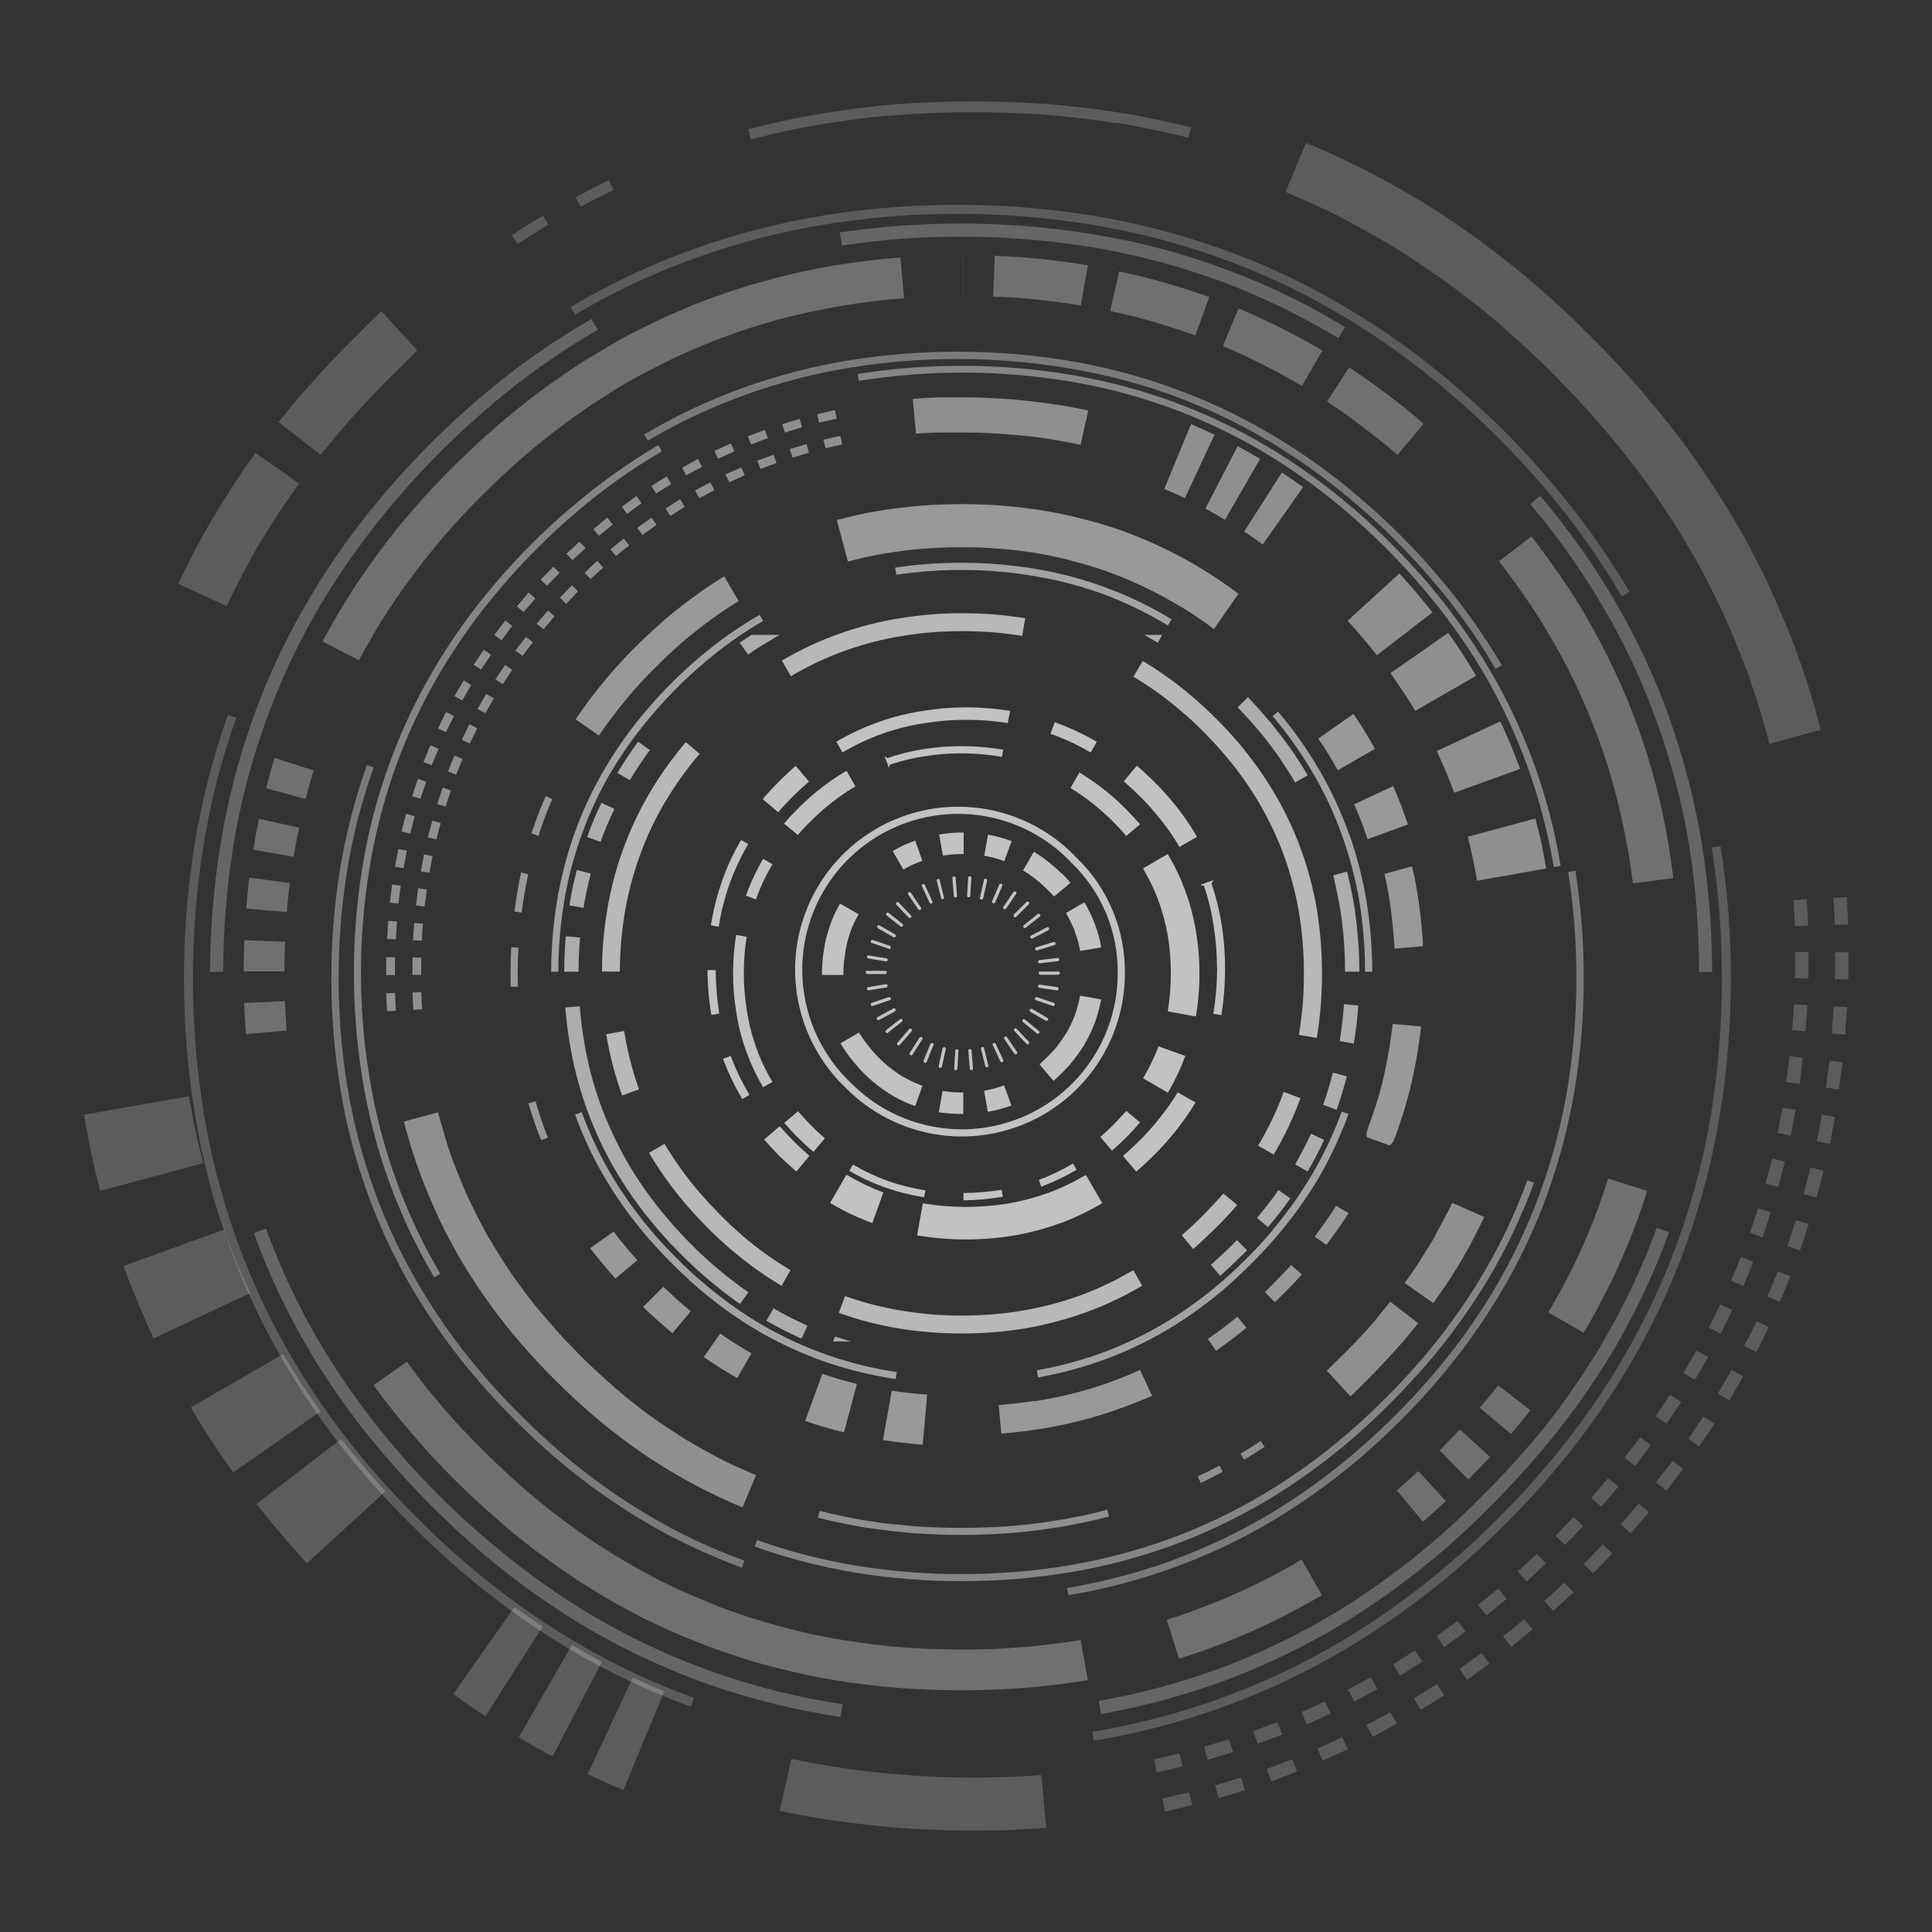 <?xml version="1.0" encoding="UTF-8"?>
<svg xmlns="http://www.w3.org/2000/svg" xmlns:xlink="http://www.w3.org/1999/xlink" id="etaw4min1wu1" viewBox="0 0 540 540" shape-rendering="geometricPrecision" text-rendering="geometricPrecision">
  <rect x="0" y="0" width="540" height="540" fill="#333333" stroke="none"/>
  <style>#etaw4min1wu3_tr {animation: etaw4min1wu3_tr__tr 200000ms linear infinite normal forwards}@keyframes etaw4min1wu3_tr__tr { 0% {transform: translate(269.119px,272.35px) rotate(0deg)} 60% {transform: translate(269.119px,272.35px) rotate(5760deg)} 100% {transform: translate(269.119px,272.35px) rotate(5760deg)} }#etaw4min1wu4_tr {animation: etaw4min1wu4_tr__tr 200000ms linear infinite normal forwards}@keyframes etaw4min1wu4_tr__tr { 0% {transform: translate(270.225px,271.2px) rotate(0deg)} 100% {transform: translate(270.225px,271.2px) rotate(5400deg)} }#etaw4min1wu6_tr {animation: etaw4min1wu6_tr__tr 200000ms linear infinite normal forwards}@keyframes etaw4min1wu6_tr__tr { 0% {transform: translate(270.225px,272.35px) rotate(0deg)} 100% {transform: translate(270.225px,272.35px) rotate(5040deg)} }#etaw4min1wu7_tr {animation: etaw4min1wu7_tr__tr 200000ms linear infinite normal forwards}@keyframes etaw4min1wu7_tr__tr { 0% {transform: translate(267.565px,271.2px) rotate(0deg)} 100% {transform: translate(267.565px,271.2px) rotate(4680deg)} }#etaw4min1wu8_tr {animation: etaw4min1wu8_tr__tr 200000ms linear infinite normal forwards}@keyframes etaw4min1wu8_tr__tr { 0% {transform: translate(267.565px,271.2px) rotate(0deg)} 100% {transform: translate(267.565px,271.2px) rotate(4320deg)} }#etaw4min1wu9_tr {animation: etaw4min1wu9_tr__tr 200000ms linear infinite normal forwards}@keyframes etaw4min1wu9_tr__tr { 0% {transform: translate(270.225px,271.2px) rotate(0deg)} 100% {transform: translate(270.225px,271.2px) rotate(3960deg)} }#etaw4min1wu10_tr {animation: etaw4min1wu10_tr__tr 200000ms linear infinite normal forwards}@keyframes etaw4min1wu10_tr__tr { 0% {transform: translate(267.565px,271.2px) rotate(0deg)} 100% {transform: translate(267.565px,271.2px) rotate(-3600deg)} }#etaw4min1wu11_tr {animation: etaw4min1wu11_tr__tr 200000ms linear infinite normal forwards}@keyframes etaw4min1wu11_tr__tr { 0% {transform: translate(270.225px,271.2px) rotate(0deg)} 100% {transform: translate(270.225px,271.2px) rotate(3240deg)} }#etaw4min1wu12_tr {animation: etaw4min1wu12_tr__tr 200000ms linear infinite normal forwards}@keyframes etaw4min1wu12_tr__tr { 0% {transform: translate(267.565px,269.995px) rotate(0deg)} 100% {transform: translate(267.565px,269.995px) rotate(2880deg)} }#etaw4min1wu13_tr {animation: etaw4min1wu13_tr__tr 200000ms linear infinite normal forwards}@keyframes etaw4min1wu13_tr__tr { 0% {transform: translate(267.565px,271.2px) rotate(0deg)} 100% {transform: translate(267.565px,271.2px) rotate(-2520deg)} }#etaw4min1wu14_tr {animation: etaw4min1wu14_tr__tr 200000ms linear infinite normal forwards}@keyframes etaw4min1wu14_tr__tr { 0% {transform: translate(267.565px,272.095px) rotate(0deg)} 100% {transform: translate(267.565px,272.095px) rotate(2160deg)} }#etaw4min1wu15_tr {animation: etaw4min1wu15_tr__tr 200000ms linear infinite normal forwards}@keyframes etaw4min1wu15_tr__tr { 0% {transform: translate(267.565px,269.995px) rotate(0deg)} 100% {transform: translate(267.565px,269.995px) rotate(1800deg)} }#etaw4min1wu16_tr {animation: etaw4min1wu16_tr__tr 200000ms linear infinite normal forwards}@keyframes etaw4min1wu16_tr__tr { 0% {transform: translate(267.565px,269.995px) rotate(0deg)} 100% {transform: translate(267.565px,269.995px) rotate(-1440deg)} }#etaw4min1wu17_tr {animation: etaw4min1wu17_tr__tr 200000ms linear infinite normal forwards}@keyframes etaw4min1wu17_tr__tr { 0% {transform: translate(267.565px,269.995px) rotate(0deg)} 100% {transform: translate(267.565px,269.995px) rotate(1080deg)} }#etaw4min1wu18_tr {animation: etaw4min1wu18_tr__tr 200000ms linear infinite normal forwards}@keyframes etaw4min1wu18_tr__tr { 0% {transform: translate(267.565px,269.995px) rotate(0deg)} 100% {transform: translate(267.565px,269.995px) rotate(720deg)} }</style>
  <path id="etaw4min1wu2" display="none" d="M540.1,269.85Q540.1,158,461,78.92Q381.9,-0.16,270.1,-0.15Q158.25,-0.15,79.17,78.92Q0.09,157.99,0.1,269.85Q0.1,381.71,79.17,460.78Q158.24,539.85,270.1,539.85Q382,539.85,461,460.78Q540,381.71,540.1,269.85Z" transform="matrix(1 0 0 1 -0.1 0.15)" fill="rgb(204,204,204)" fill-opacity="0.1" stroke="none" stroke-width="1"></path>
  <g id="etaw4min1wu3_tr" transform="translate(269.119,272.35) rotate(0)">
    <path id="etaw4min1wu3" d="M277.6,292L279.7,296.5C279.745,296.604,279.839,296.679,279.95,296.7C280.059,296.761,280.191,296.761,280.3,296.7C280.407,296.658,280.483,296.563,280.5,296.45C280.561,296.341,280.561,296.209,280.5,296.1L278.4,291.6C278.346,291.491,278.259,291.404,278.15,291.35C278.031,291.326,277.908,291.344,277.8,291.4C277.69,291.451,277.601,291.54,277.55,291.65C277.526,291.769,277.544,291.892,277.6,292M281.55,289.75C281.486,289.641,281.376,289.567,281.25,289.55C281.147,289.528,281.04,289.545,280.95,289.6C280.853,289.676,280.782,289.781,280.75,289.9C280.73,290.019,280.747,290.141,280.8,290.25L283.6,294.35C283.676,294.447,283.781,294.518,283.9,294.55C284.156,294.567,284.388,294.399,284.45,294.15C284.468,294.04,284.431,293.927,284.35,293.85L281.55,289.75M275.15,292.85C275.135,292.724,275.061,292.613,274.95,292.55C274.858,292.503,274.753,292.485,274.65,292.5C274.536,292.543,274.433,292.611,274.35,292.7C274.305,292.811,274.288,292.931,274.3,293.05L275.5,297.85C275.535,297.954,275.606,298.043,275.7,298.1C275.799,298.179,275.933,298.198,276.05,298.15C276.166,298.14,276.264,298.061,276.3,297.95C276.38,297.871,276.4,297.75,276.35,297.65L275.15,292.85M271.65,293.45C271.638,293.335,271.584,293.229,271.5,293.15C271.402,293.07,271.275,293.034,271.15,293.05C271.035,293.062,270.929,293.116,270.85,293.2C270.775,293.281,270.738,293.39,270.75,293.5L271.15,298.5C271.153,298.632,271.207,298.757,271.3,298.85C271.381,298.925,271.49,298.962,271.6,298.95C271.732,298.947,271.857,298.893,271.95,298.8C272.03,298.702,272.066,298.575,272.05,298.45L271.65,293.45M267.25,293.2C267.169,293.281,267.116,293.386,267.1,293.5L266.8,298.5C266.793,298.625,266.829,298.748,266.9,298.85C266.981,298.931,267.086,298.984,267.2,299C267.333,299.004,267.461,298.949,267.55,298.85C267.645,298.78,267.701,298.668,267.7,298.55L268,293.55C267.996,293.433,267.942,293.323,267.85,293.25C267.78,293.155,267.668,293.099,267.55,293.1C267.441,293.098,267.335,293.133,267.25,293.2M263.75,292.6C263.648,292.672,263.577,292.779,263.55,292.9L262.45,297.8C262.426,297.919,262.444,298.042,262.5,298.15C262.572,298.252,262.679,298.323,262.8,298.35C262.926,298.37,263.054,298.334,263.15,298.25C263.254,298.205,263.329,298.111,263.35,298L264.45,293.1C264.47,292.974,264.434,292.846,264.35,292.75C264.305,292.646,264.211,292.571,264.1,292.55C263.981,292.526,263.858,292.544,263.75,292.6M258.5,296.9C258.609,296.961,258.741,296.961,258.85,296.9C258.976,296.874,259.074,296.776,259.1,296.65L261,292C261.061,291.891,261.061,291.759,261,291.65C260.952,291.537,260.863,291.448,260.75,291.4C260.635,291.37,260.515,291.37,260.4,291.4C260.302,291.468,260.218,291.552,260.15,291.65L258.25,296.25C258.22,296.365,258.22,296.485,258.25,296.6C258.298,296.713,258.387,296.802,258.5,296.85M254.35,294.1C254.31,294.213,254.31,294.337,254.35,294.45C254.371,294.561,254.446,294.655,254.55,294.7C254.646,294.784,254.774,294.82,254.9,294.8C255.011,294.779,255.105,294.704,255.15,294.6L257.85,290.4C257.934,290.304,257.97,290.176,257.95,290.05C257.923,289.929,257.852,289.822,257.75,289.75C257.642,289.694,257.519,289.676,257.4,289.7C257.279,289.727,257.172,289.798,257.1,289.9L254.4,294.1M254.9,288.1C254.98,288.002,255.016,287.875,255,287.75C254.988,287.635,254.934,287.529,254.85,287.45C254.752,287.37,254.625,287.334,254.5,287.35C254.385,287.362,254.279,287.416,254.2,287.5L250.9,291.3C250.825,291.381,250.788,291.49,250.8,291.6C250.803,291.732,250.857,291.857,250.95,291.95C251.031,292.025,251.14,292.062,251.25,292.05C251.382,292.047,251.507,291.993,251.6,291.9L254.9,288.1M252,284.6C251.875,284.589,251.75,284.625,251.65,284.7L247.75,287.8C247.669,287.882,247.617,287.987,247.6,288.1C247.585,288.21,247.622,288.321,247.7,288.4C247.766,288.507,247.876,288.581,248,288.6C248.11,288.615,248.221,288.578,248.3,288.5L252.2,285.4C252.307,285.334,252.381,285.224,252.4,285.1C252.411,284.975,252.375,284.85,252.3,284.75C252.218,284.669,252.113,284.617,252,284.6M249.75,281.75L245.35,284.15C245.263,284.214,245.194,284.301,245.15,284.4C245.124,284.519,245.142,284.643,245.2,284.75C245.243,284.855,245.338,284.931,245.45,284.95C245.559,285.011,245.691,285.011,245.8,284.95L250.2,282.55C250.319,282.496,250.396,282.38,250.4,282.25C250.461,282.141,250.461,282.009,250.4,281.9C250.253,281.692,249.973,281.627,249.75,281.75M248,275C247.892,274.947,247.769,274.929,247.65,274.95L242.75,275.75C242.631,275.782,242.526,275.853,242.45,275.95C242.4,276.041,242.382,276.147,242.4,276.25C242.417,276.376,242.491,276.486,242.6,276.55C242.677,276.631,242.79,276.668,242.9,276.65L247.8,275.85C247.926,275.833,248.036,275.759,248.1,275.65C248.188,275.556,248.225,275.426,248.2,275.3C248.168,275.181,248.097,275.076,248,275M248.8,278.6C248.692,278.544,248.569,278.526,248.45,278.55L243.75,280.15C243.641,280.204,243.554,280.291,243.5,280.4C243.46,280.513,243.46,280.637,243.5,280.75C243.554,280.859,243.641,280.946,243.75,281C243.859,281.061,243.991,281.061,244.1,281L248.8,279.4C248.911,279.379,249.005,279.304,249.05,279.2C249.111,279.091,249.111,278.959,249.05,278.85C249.029,278.739,248.954,278.645,248.85,278.6M248.15,267.9C248.086,267.791,247.976,267.717,247.85,267.7L242.95,266.9C242.853,266.866,242.747,266.866,242.65,266.9C242.484,266.997,242.395,267.188,242.429,267.377C242.462,267.567,242.61,267.716,242.8,267.75L247.7,268.55C247.826,268.575,247.956,268.538,248.05,268.45C248.159,268.386,248.233,268.276,248.25,268.15C248.268,268.04,248.231,267.927,248.15,267.85M247.85,271.3C247.768,271.227,247.659,271.191,247.55,271.2L242.55,271.2C242.423,271.168,242.289,271.205,242.197,271.297C242.105,271.389,242.068,271.523,242.1,271.65C242.091,271.759,242.127,271.868,242.2,271.95C242.292,272.044,242.418,272.098,242.55,272.1L247.55,272.1C247.783,272.067,247.967,271.883,248,271.65C247.998,271.518,247.944,271.392,247.85,271.3M248.5,265.05C248.609,265.111,248.741,265.111,248.85,265.05C248.954,265.005,249.029,264.911,249.05,264.8C249.111,264.691,249.111,264.559,249.05,264.45C248.996,264.341,248.909,264.254,248.8,264.2L244.1,262.6C243.987,262.56,243.863,262.56,243.75,262.6C243.641,262.654,243.554,262.741,243.5,262.85C243.46,262.963,243.46,263.087,243.5,263.2C243.545,263.304,243.639,263.379,243.75,263.4L248.45,265M245.95,258.5C245.843,258.441,245.719,258.423,245.6,258.45C245.501,258.494,245.414,258.563,245.35,258.65C245.296,258.758,245.278,258.881,245.3,259C245.332,259.119,245.403,259.224,245.5,259.3L249.8,261.8C249.909,261.861,250.041,261.861,250.15,261.8C250.28,261.796,250.396,261.719,250.45,261.6C250.511,261.491,250.511,261.359,250.45,261.25C250.431,261.138,250.355,261.043,250.25,261L245.95,258.5M247.85,255.05C247.775,255.15,247.739,255.275,247.75,255.4C247.767,255.513,247.819,255.618,247.9,255.7L251.8,258.8C251.9,258.875,252.025,258.911,252.15,258.9C252.274,258.881,252.384,258.807,252.45,258.7C252.528,258.621,252.565,258.51,252.55,258.4C252.531,258.276,252.457,258.166,252.35,258.1L248.45,255C248.371,254.922,248.26,254.885,248.15,254.9C248.037,254.917,247.932,254.969,247.85,255.05M250.7,252.05C250.619,252.131,250.566,252.236,250.55,252.35C250.543,252.475,250.579,252.598,250.65,252.7L254.05,256.3C254.131,256.381,254.236,256.434,254.35,256.45C254.483,256.454,254.611,256.399,254.7,256.3C254.795,256.23,254.851,256.118,254.85,256C254.846,255.883,254.792,255.773,254.7,255.7L251.3,252.1C251.23,252.005,251.118,251.949,251,251.95C250.891,251.948,250.785,251.983,250.7,252.05M257.6,253.8C257.618,253.69,257.581,253.577,257.5,253.5L254.7,249.4C254.636,249.291,254.526,249.217,254.4,249.2C254.297,249.178,254.19,249.195,254.1,249.25C254.003,249.326,253.932,249.431,253.9,249.55C253.88,249.669,253.897,249.791,253.95,249.9L256.75,254C256.826,254.097,256.931,254.168,257.05,254.2C257.306,254.217,257.538,254.049,257.6,253.8M284,249.05C283.893,248.992,283.769,248.974,283.65,249C283.531,249.032,283.426,249.103,283.35,249.2L280.55,253.3C280.5,253.391,280.482,253.497,280.5,253.6C280.517,253.726,280.591,253.836,280.7,253.9C280.777,253.981,280.89,254.018,281,254C281.126,253.983,281.236,253.909,281.3,253.8L284.1,249.7C284.186,249.605,284.223,249.476,284.2,249.35C284.168,249.231,284.097,249.126,284,249.05M287.8,291.3C287.796,291.183,287.742,291.073,287.65,291L284.25,287.4C284.18,287.305,284.068,287.249,283.95,287.25C283.841,287.248,283.735,287.283,283.65,287.35C283.569,287.431,283.516,287.536,283.5,287.65C283.493,287.775,283.529,287.898,283.6,288L287,291.6C287.081,291.681,287.186,291.734,287.3,291.75C287.433,291.754,287.561,291.699,287.65,291.6C287.745,291.53,287.801,291.418,287.8,291.3M290.55,288.6C290.628,288.521,290.665,288.41,290.65,288.3C290.631,288.176,290.557,288.066,290.45,288L286.55,284.8C286.471,284.722,286.36,284.685,286.25,284.7C286.137,284.717,286.032,284.769,285.95,284.85C285.875,284.95,285.839,285.075,285.85,285.2C285.867,285.313,285.919,285.418,286,285.5L289.9,288.7C290,288.775,290.125,288.811,290.25,288.8C290.374,288.781,290.484,288.707,290.55,288.6M287.9,282C287.863,282.114,287.863,282.236,287.9,282.35C287.932,282.469,288.003,282.574,288.1,282.65L292.4,285.15C292.509,285.211,292.641,285.211,292.75,285.15C292.88,285.146,292.996,285.069,293.05,284.95C293.111,284.841,293.111,284.709,293.05,284.6C293.031,284.488,292.955,284.393,292.85,284.35L288.55,281.85C288.443,281.791,288.319,281.773,288.2,281.8C288.101,281.844,288.014,281.913,287.95,282M289.4,279.2C289.445,279.304,289.539,279.379,289.65,279.4L294.35,281C294.459,281.061,294.591,281.061,294.7,281C294.804,280.955,294.879,280.861,294.9,280.75C294.961,280.641,294.961,280.509,294.9,280.4C294.846,280.291,294.759,280.204,294.65,280.15L289.95,278.55C289.831,278.526,289.708,278.544,289.6,278.6C289.491,278.654,289.404,278.741,289.35,278.85C289.326,278.969,289.344,279.092,289.4,279.2M295.9,275.9C295.821,275.816,295.715,275.762,295.6,275.75L290.7,275.05C290.575,275.042,290.452,275.077,290.35,275.15C290.273,275.214,290.22,275.302,290.2,275.4C290.184,275.525,290.22,275.652,290.3,275.75C290.349,275.851,290.441,275.925,290.55,275.95L295.45,276.65C295.575,276.666,295.702,276.63,295.8,276.55C295.912,276.489,295.986,276.377,296,276.25C296.008,276.125,295.973,276.002,295.9,275.9M290.9,271.4C290.773,271.368,290.639,271.405,290.547,271.497C290.455,271.589,290.418,271.723,290.45,271.85C290.441,271.959,290.477,272.068,290.55,272.15C290.642,272.244,290.768,272.298,290.9,272.3L295.9,272.3C296.133,272.267,296.317,272.083,296.35,271.85C296.348,271.718,296.294,271.592,296.2,271.5C296.118,271.427,296.009,271.391,295.9,271.4L290.9,271.4M290.25,268.7C290.267,268.813,290.319,268.918,290.4,269C290.5,269.075,290.625,269.111,290.75,269.1L295.75,268.5C295.874,268.481,295.984,268.407,296.05,268.3C296.128,268.221,296.165,268.11,296.15,268C296.131,267.876,296.057,267.766,295.95,267.7C295.871,267.622,295.76,267.585,295.65,267.6L290.65,268.2C290.537,268.217,290.432,268.269,290.35,268.35C290.275,268.45,290.239,268.575,290.25,268.7M295.05,263.4C295.026,263.29,294.952,263.197,294.85,263.15C294.737,263.109,294.613,263.109,294.5,263.15L289.7,264.65C289.593,264.706,289.506,264.793,289.45,264.9C289.412,264.996,289.412,265.104,289.45,265.2C289.496,265.326,289.584,265.432,289.7,265.5C289.791,265.561,289.909,265.561,290,265.5L294.8,264C294.927,263.986,295.039,263.912,295.1,263.8C295.161,263.691,295.161,263.559,295.1,263.45M293,259C292.897,258.978,292.79,258.995,292.7,259.05L288.3,261.35C288.193,261.406,288.106,261.493,288.05,261.6C288.024,261.719,288.042,261.843,288.1,261.95C288.147,262.052,288.24,262.126,288.35,262.15C288.459,262.211,288.591,262.211,288.7,262.15L293.1,259.85C293.212,259.789,293.286,259.677,293.3,259.55C293.361,259.459,293.361,259.341,293.3,259.25C293.232,259.134,293.126,259.046,293,259M286.2,259.05C286.266,259.157,286.376,259.231,286.5,259.25C286.61,259.265,286.721,259.228,286.8,259.15L290.7,256.05C290.807,255.984,290.881,255.874,290.9,255.75C290.911,255.625,290.875,255.5,290.8,255.4C290.718,255.319,290.613,255.267,290.5,255.25C290.375,255.239,290.25,255.275,290.15,255.35L286.25,258.45C286.169,258.532,286.117,258.637,286.1,258.75C286.085,258.86,286.122,258.971,286.2,259.05M287.35,251.85C287.226,251.848,287.104,251.882,287,251.95L283.5,255.45C283.432,255.554,283.398,255.676,283.4,255.8C283.391,255.909,283.427,256.018,283.5,256.1C283.592,256.194,283.718,256.248,283.85,256.25C283.969,256.256,284.083,256.199,284.15,256.1L287.65,252.6C287.749,252.533,287.806,252.419,287.8,252.3C287.798,252.168,287.744,252.042,287.65,251.95C287.568,251.877,287.459,251.841,287.35,251.85M279.65,246.85C279.552,246.918,279.468,247.002,279.4,247.1L277.4,251.7C277.37,251.815,277.37,251.935,277.4,252.05C277.454,252.159,277.541,252.246,277.65,252.3C277.759,252.361,277.891,252.361,278,252.3C278.126,252.274,278.224,252.176,278.25,252.05L280.25,247.45C280.311,247.341,280.311,247.209,280.25,247.1C280.204,246.997,280.111,246.922,280,246.9C279.887,246.859,279.763,246.859,279.65,246.9M275.3,245.55C275.198,245.622,275.127,245.729,275.1,245.85L274,250.75C273.976,250.869,273.994,250.992,274.05,251.1C274.122,251.202,274.229,251.273,274.35,251.3C274.476,251.32,274.604,251.284,274.7,251.2C274.804,251.155,274.879,251.061,274.9,250.95L276,246C276.02,245.874,275.984,245.746,275.9,245.65C275.855,245.546,275.761,245.471,275.65,245.45C275.537,245.41,275.413,245.41,275.3,245.45M270.85,244.85C270.769,244.931,270.716,245.036,270.7,245.15L270.4,250.15C270.393,250.275,270.429,250.398,270.5,250.5C270.581,250.581,270.686,250.634,270.8,250.65C270.933,250.654,271.061,250.599,271.15,250.5C271.245,250.43,271.301,250.318,271.3,250.2L271.6,245.2C271.596,245.083,271.542,244.973,271.45,244.9C271.38,244.805,271.268,244.749,271.15,244.75C271.041,244.748,270.935,244.783,270.85,244.85M266.4,244.95C266.325,245.031,266.288,245.14,266.3,245.25L266.7,250.25C266.703,250.382,266.757,250.507,266.85,250.6C266.931,250.675,267.04,250.712,267.15,250.7C267.282,250.697,267.407,250.643,267.5,250.55C267.58,250.452,267.616,250.325,267.6,250.2L267.2,245.2C267.188,245.085,267.134,244.979,267.05,244.9C266.952,244.82,266.825,244.784,266.7,244.8C266.585,244.812,266.479,244.866,266.4,244.95M261.95,245.75C261.922,245.865,261.922,245.985,261.95,246.1L263.15,250.9C263.185,251.004,263.256,251.093,263.35,251.15C263.458,251.213,263.592,251.213,263.7,251.15C263.816,251.14,263.914,251.061,263.95,250.95C264.014,250.86,264.014,250.74,263.95,250.65L262.75,245.85C262.735,245.724,262.661,245.613,262.55,245.55C262.452,245.519,262.348,245.519,262.25,245.55C262.136,245.593,262.033,245.661,261.95,245.75M257.75,247.25C257.725,247.353,257.743,247.461,257.8,247.55L259.9,252.15C259.936,252.27,260.03,252.364,260.15,252.4C260.241,252.461,260.359,252.461,260.45,252.4C260.57,252.364,260.664,252.27,260.7,252.15C260.761,252.041,260.761,251.909,260.7,251.8L258.6,247.2C258.544,247.093,258.457,247.006,258.35,246.95C258.231,246.928,258.108,246.945,258,247C257.875,247.048,257.769,247.136,257.7,247.25Z" transform="translate(-269.219,-272.2)" fill="rgb(255,255,255)" fill-opacity="0.7" stroke="none" stroke-width="1"></path>
  </g>
  <g id="etaw4min1wu4_tr" transform="translate(270.225,271.2) rotate(0)">
    <path id="etaw4min1wu4" d="M275.2,304.7L275.15,304.7L276.2,310.6L276.25,310.6C278.479,310.203,280.67,309.618,282.8,308.85L280.75,303.2C278.95,303.87,277.092,304.372,275.2,304.7M258,303.35C256.162,302.697,254.388,301.876,252.7,300.9L252.65,300.9C250.993,299.915,249.421,298.795,247.95,297.55L247.9,297.5C247.126,296.861,246.392,296.177,245.7,295.45C244.97,294.72,244.3,294,243.7,293.3L243.7,293.25C242.391,291.759,241.219,290.152,240.2,288.45L240.2,288.45L235,291.45L235,291.45L235.05,291.5C236.228,293.501,237.584,295.392,239.1,297.15L239.1,297.15C239.82,298.041,240.588,298.892,241.4,299.7C242.23,300.53,243.08,301.32,243.95,302.05L244,302.1C245.752,303.588,247.625,304.926,249.6,306.1C251.602,307.267,253.712,308.238,255.9,309L257.9,303.4M269.35,305.2L269.1,305.2C267.243,305.205,265.387,305.071,263.55,304.8L262.5,310.75C262.513,310.737,262.531,310.729,262.55,310.729C262.569,310.729,262.587,310.737,262.6,310.75C264.753,311.053,266.925,311.204,269.1,311.2L269.35,311.2L269.35,305.2M240.1,255.4L234.9,252.4C233.727,254.416,232.755,256.543,232,258.75C231.972,258.776,231.954,258.812,231.95,258.85L232,258.8C231.225,260.989,230.673,263.25,230.35,265.55L230.35,265.6C230.045,267.502,229.878,269.424,229.85,271.35L229.85,272.35L235.85,272.35L235.85,271.35C235.874,269.741,236.025,268.136,236.3,266.55C236.287,266.537,236.279,266.519,236.279,266.5C236.279,266.481,236.287,266.463,236.3,266.45L236.3,266.4C236.559,264.476,237.012,262.583,237.65,260.75C238.268,258.882,239.089,257.088,240.1,255.4L240.1,255.4M252.6,242.9C254.273,241.895,256.05,241.074,257.9,240.45L255.9,234.8C253.716,235.573,251.607,236.544,249.6,237.7L252.6,242.9L252.6,242.9M262.6,233.1L263.65,239C265.484,238.695,267.341,238.544,269.2,238.55L269.45,238.55L269.45,232.55L269.2,232.55C266.988,232.543,264.78,232.727,262.6,233.1M307.9,279.3L307.9,279.2L302,278.15C301.634,280.034,301.133,281.889,300.5,283.7C299.818,285.462,298.999,287.167,298.05,288.8L298.05,288.7C298.022,288.726,298.004,288.762,298,288.8C297.007,290.364,295.922,291.866,294.75,293.3C294.712,293.304,294.676,293.322,294.65,293.35C294.05,294.02,293.42,294.7,292.75,295.35C292.08,296,291.35,296.67,290.65,297.35L294.55,301.95C294.55,301.95,294.55,301.9,294.65,301.9C295.45,301.17,296.23,300.42,297,299.65C297.77,298.88,298.5,298.12,299.2,297.35C299.2,297.28,299.2,297.25,299.25,297.25C300.667,295.555,301.97,293.768,303.15,291.9L303.15,291.85C304.276,289.931,305.246,287.925,306.05,285.85L306.1,285.8C306.835,283.694,307.42,281.539,307.85,279.35M280.8,240.55L282.85,234.95C280.726,234.153,278.533,233.55,276.3,233.15L276.25,233.15L275.2,239.05L275.25,239.05C277.142,239.378,279,239.88,280.8,240.55M298,255L298.05,255.05C298.992,256.67,299.811,258.358,300.5,260.1L300.5,260.2C301.186,261.96,301.689,263.787,302,265.65L307.9,264.65C307.517,262.413,306.914,260.219,306.1,258.1C305.314,256.002,304.344,253.977,303.2,252.05L298,255.05M297,244.15L296.95,244.15C296.18,243.38,295.42,242.67,294.65,242L294.6,242L294.55,241.95C292.867,240.443,291.042,239.104,289.1,237.95L289.1,238L289.05,237.95L286.05,243.15C287.701,244.119,289.258,245.24,290.7,246.5L290.7,246.5C291.37,247.07,292.05,247.7,292.75,248.4L292.8,248.45C293.469,249.082,294.103,249.75,294.7,250.45L299.3,246.6C298.579,245.726,297.811,244.891,297,244.1Z" transform="translate(-270.325,-271.05)" fill="rgb(255,255,255)" fill-opacity="0.7" stroke="none" stroke-width="1"></path>
  </g>
  <path id="etaw4min1wu5" d="M313.5,271.9C313.519,289.94,302.657,306.21,285.989,313.11C269.32,320.009,250.136,316.176,237.4,303.4C225.545,292.272,220.691,275.571,224.733,259.823C228.776,244.074,241.074,231.776,256.823,227.733C272.571,223.691,289.272,228.545,300.4,240.4C308.923,248.645,313.664,260.043,313.5,271.9Z" transform="matrix(1 0 0 1 -0.1 0.15)" fill="none" stroke="rgb(255,255,255)" stroke-width="2" stroke-opacity="0.7" stroke-linecap="round" stroke-linejoin="round"></path>
  <g id="etaw4min1wu6_tr" transform="translate(270.225,272.35) rotate(0)">
    <path id="etaw4min1wu6" d="M291.1,331.55C294.535,330.265,297.848,328.675,301,326.8L300,325.05C296.962,326.869,293.766,328.408,290.45,329.65L291.15,331.55M311.3,314.25Q309.5,316,307.65,317.65L310.9,321.45C312.23,320.28,313.55,319.07,314.85,317.8C316.15,316.53,317.52,314.98,318.75,313.55L314.9,310.35Q313.21,312.3,311.3,314.25M223.1,317.75Q225.2,319.89,227.45,321.8L230.65,318Q228.59,316.25,226.65,314.25Q224.71,312.25,223.15,310.45L219.3,313.7Q221.1,315.8,223.1,317.8L223.1,317.75M269.4,333.35L269.4,335.35L269.4,335.35C273.087,335.309,276.766,334.974,280.4,334.35L280.05,332.4C276.529,332.978,272.968,333.279,269.4,333.3L269.4,333.3M258.4,334.5L258.75,332.55C255.197,331.994,251.699,331.124,248.3,329.95C244.9,328.718,241.62,327.178,238.5,325.35L237.5,327.1C240.721,328.996,244.121,330.57,247.65,331.8C251.147,333.016,254.744,333.919,258.4,334.5M208.8,261.7L205.85,261.15C205.31,264.524,205.026,267.933,205,271.35L205,271.85C204.99,275.417,205.274,278.979,205.85,282.5C206.403,286.248,207.324,289.933,208.6,293.5C209.882,297.057,211.489,300.488,213.4,303.75L216,302.25C214.144,299.145,212.603,295.862,211.4,292.45C210.193,289.06,209.322,285.56,208.8,282C208.264,278.643,207.996,275.249,208,271.85L208,271.35C208.023,268.118,208.291,264.892,208.8,261.7M211.4,251.25C212.597,247.82,214.138,244.52,216,241.4L213.4,239.9C211.481,243.175,209.874,246.624,208.6,250.2L211.4,251.25M239.2,219.65L236.7,215.3C233.407,217.215,230.294,219.424,227.4,221.9C225.93,223.13,224.5,224.47,223.1,225.9C221.747,227.217,220.462,228.602,219.25,230.05L223.1,233.25Q224.75,231.25,226.65,229.45C227.916,228.146,229.252,226.911,230.65,225.75C233.301,223.451,236.164,221.409,239.2,219.65M268.95,210.4L269.45,210.4C273.038,210.441,276.617,210.775,280.15,211.4L280.5,209.4C276.849,208.774,273.154,208.44,269.45,208.4L268.95,208.4C265.418,208.394,261.891,208.662,258.4,209.2C254.9,209.753,251.454,210.606,248.1,211.75C247.889,211.531,247.633,211.36,247.35,211.25L248.55,214.45C248.653,214.176,248.72,213.891,248.75,213.6C252,212.487,255.349,211.684,258.75,211.2C262.123,210.66,265.534,210.393,268.95,210.4M323.95,292.2C322.812,295.211,321.423,298.121,319.8,300.9C319.727,301.013,319.66,301.13,319.6,301.25L326.5,305.25L326.7,304.95C328.561,301.781,330.134,298.451,331.4,295L323.9,292.3M314,225.2L313.95,225.15C312.95,224.15,311.95,223.25,310.9,222.35C308.577,220.352,306.122,218.515,303.55,216.85C302.95,216.48,302.37,216.12,301.8,215.75L299.3,220.1L300.85,221.05C303.227,222.616,305.499,224.336,307.65,226.2C308.58,227,309.52,227.85,310.45,228.75L311.25,229.55C312.52,230.82,313.73,232.13,314.9,233.5L318.75,230.25C317.48,228.78,316.17,227.37,314.8,226L314,225.2M331.4,248.85C330.129,245.377,328.539,242.029,326.65,238.85C326.584,238.759,326.534,238.657,326.5,238.55L319.6,242.55C319.638,242.671,319.689,242.789,319.75,242.9C321.385,245.673,322.774,248.584,323.9,251.6C325.042,254.77,325.912,258.032,326.5,261.35C327.043,264.69,327.327,268.066,327.35,271.45L327.35,271.95C327.358,275.501,327.074,279.046,326.5,282.55L334.35,283.95C335.026,279.986,335.361,275.971,335.35,271.95L335.35,271.45C335.327,267.596,334.992,263.75,334.35,259.95C333.698,256.153,332.711,252.422,331.4,248.8Z" transform="translate(-270.325,-272.2)" fill="rgb(255,255,255)" fill-opacity="0.7" stroke="none" stroke-width="1"></path>
  </g>
  <g id="etaw4min1wu7_tr" transform="translate(267.565,271.2) rotate(0)">
    <path id="etaw4min1wu7" d="M202.17,295.76C203.632,299.678,205.443,303.456,207.58,307.05L209.58,305.85C207.506,302.401,205.752,298.769,204.34,295L202.17,295.8M221.89,318.8C220.56,317.43,219.27,316.05,218.02,314.64L213.68,318.35Q215.68,320.63,217.84,322.85Q220.24,325.19,222.69,327.29L226.34,322.91C224.86,321.61,223.34,320.25,221.89,318.8M217.89,218.26Q215.45,220.64,213.27,223.21L217.61,226.86Q219.61,224.52,221.88,222.3Q224,220.2,226.21,218.3L222.51,213.91Q220.11,215.97,217.83,218.25L217.89,218.25M200.12,271L197.84,271L197.84,271C197.872,275.202,198.233,279.395,198.92,283.54L201.14,283.14C200.498,279.125,200.164,275.066,200.14,271L200.14,271M198.77,258.46L200.99,258.86C201.636,254.806,202.64,250.817,203.99,246.94C205.393,243.065,207.147,239.326,209.23,235.77L207.23,234.63C205.073,238.303,203.281,242.178,201.88,246.2C200.491,250.187,199.46,254.29,198.8,258.46M281.8,201.91L282.43,198.55C278.584,197.925,274.696,197.591,270.8,197.55L270.23,197.55C266.163,197.549,262.102,197.884,258.09,198.55C253.817,199.182,249.617,200.234,245.55,201.69C241.49,203.142,237.576,204.973,233.86,207.16L235.57,210.16C242.66,205.948,250.503,203.159,258.66,201.95C262.487,201.342,266.355,201.037,270.23,201.04L270.8,201.04C274.484,201.069,278.161,201.373,281.8,201.95M293.71,204.95C297.622,206.309,301.385,208.065,304.94,210.19L306.65,207.19C302.918,204.998,298.987,203.163,294.91,201.71L293.71,204.91M329.71,236.6L334.66,233.75C332.488,229.991,329.971,226.442,327.14,223.15C325.73,221.47,324.21,219.84,322.58,218.24C320.95,216.64,319.48,215.24,317.85,213.86L314.2,218.24C315.68,219.5,317.13,220.85,318.53,222.24C320.018,223.683,321.426,225.205,322.75,226.8C325.384,229.823,327.728,233.087,329.75,236.55M340.29,270.46L340.29,271C340.258,275.089,339.897,279.169,339.21,283.2L341.49,283.6C342.155,279.433,342.492,275.22,342.5,271L342.5,270.43C342.51,266.412,342.205,262.4,341.59,258.43C340.958,254.437,339.985,250.506,338.68,246.68C338.932,246.444,339.127,246.153,339.25,245.83L335.6,247.2C335.922,247.317,336.258,247.391,336.6,247.42C337.871,251.125,338.789,254.942,339.34,258.82C339.958,262.666,340.262,266.555,340.25,270.45M247,333.15C243.568,331.851,240.25,330.269,237.08,328.42C236.951,328.336,236.817,328.26,236.68,328.19L232.12,336.06L232.47,336.29C236.115,338.436,239.948,340.247,243.92,341.7L247,333.15M323.49,321.87L323.55,321.81C324.65,320.67,325.72,319.51,326.74,318.33C329.015,315.7,331.107,312.917,333,310C333.42,309.32,333.84,308.65,334.26,308L329.26,305.15C328.92,305.72,328.55,306.31,328.17,306.91C326.388,309.625,324.427,312.217,322.3,314.67Q320.94,316.26,319.4,317.86L318.48,318.77Q316.32,320.93,313.98,322.93L317.69,327.32Q320.2,325.16,322.53,322.82L323.44,321.91M296.44,341.74C300.401,340.296,304.217,338.485,307.84,336.33C307.946,336.254,308.064,336.196,308.19,336.16L303.63,328.29C303.492,328.335,303.358,328.392,303.23,328.46C300.068,330.324,296.749,331.907,293.31,333.19C289.695,334.502,285.975,335.506,282.19,336.19C278.384,336.814,274.536,337.148,270.68,337.19L270.11,337.19C266.063,337.184,262.023,336.85,258.03,336.19L256.43,345.14C260.949,345.906,265.526,346.284,270.11,346.27L270.68,346.27C275.074,346.251,279.459,345.87,283.79,345.13C288.12,344.368,292.374,343.22,296.5,341.7Z" transform="translate(-267.665,-271.05)" fill="rgb(255,255,255)" fill-opacity="0.7" stroke="none" stroke-width="1"></path>
  </g>
  <g id="etaw4min1wu8_tr" transform="translate(267.565,271.2) rotate(0)">
    <path id="etaw4min1wu8" d="M236.3,362.1L234.55,366.8C240.071,368.781,245.761,370.254,251.55,371.2C257.271,372.112,263.057,372.564,268.85,372.55L269.05,372.55C274.912,372.559,280.764,372.091,286.55,371.15C292.32,370.168,297.992,368.678,303.5,366.7C309.005,364.697,314.311,362.186,319.35,359.2L316.85,354.85C312.082,357.693,307.061,360.086,301.85,362C296.604,363.882,291.199,365.288,285.7,366.2C280.214,367.11,274.661,367.561,269.1,367.55L268.9,367.55C263.407,367.566,257.922,367.131,252.5,366.25C246.983,365.373,241.559,363.984,236.3,362.1M207.5,345.1Q204.35,342.4,201.4,339.4Q198.45,336.4,195.65,333.2C191.997,328.94,188.718,324.373,185.85,319.55L181.5,322.05C184.501,327.145,187.948,331.964,191.8,336.45Q194.65,339.75,197.8,342.95Q200.95,346.15,204.25,348.95C208.719,352.778,213.503,356.224,218.55,359.25L221.05,354.85C216.244,351.998,211.694,348.736,207.45,345.1M178.7,304.3C176.816,299.006,175.427,293.55,174.55,288L169.55,288.9C170.497,294.743,171.986,300.484,174,306.05L178.75,304.3M195.65,210.55L191.8,207.3C187.94,211.798,184.493,216.634,181.5,221.75C175.545,231.973,171.544,243.214,169.7,254.9C168.82,260.356,168.368,265.873,168.35,271.4L173.35,271.4C173.372,266.159,173.79,260.928,174.6,255.75C175.481,250.217,176.87,244.778,178.75,239.5C180.618,234.199,182.996,229.092,185.85,224.25C188.708,219.404,191.987,214.82,195.65,210.55M285.8,177.65L286.65,172.65C280.865,171.706,275.012,171.238,269.15,171.25L268.95,171.25C263.155,171.238,257.368,171.706,251.65,172.65C245.859,173.56,240.167,175.017,234.65,177C229.084,178.969,223.724,181.481,218.65,184.5L221.15,188.85C230.809,183.134,241.464,179.3,252.55,177.55C257.989,176.67,263.49,176.236,269,176.25L269.2,176.25C274.778,176.238,280.347,176.689,285.85,177.6M340,343Q343.11,339.89,345.9,336.65L342.05,333.45C340.28,335.45,338.42,337.45,336.45,339.45C334.48,341.45,332.45,343.33,330.4,345.1L333.6,348.95Q336.85,346.1,340,342.95L340,343M363.6,306.8L358.9,305.05C356.995,310.264,354.601,315.287,351.75,320.05L356.1,322.55C359.072,317.538,361.583,312.266,363.6,306.8M346,207.15Q343.15,203.85,340.05,200.75Q336.95,197.65,333.7,194.85C329.274,191.026,324.523,187.596,319.5,184.6L316.9,189C321.674,191.853,326.191,195.115,330.4,198.75C332.47,200.48,334.48,202.35,336.45,204.35C338.42,206.35,340.3,208.35,342.1,210.45C345.692,214.616,348.92,219.083,351.75,223.8C354.567,228.564,356.96,233.567,358.9,238.75C360.779,243.967,362.201,249.337,363.15,254.8C364.063,260.303,364.531,265.871,364.55,271.45L364.55,271.95C364.561,277.696,364.093,283.432,363.15,289.1L368.15,289.95C369.13,284,369.615,277.98,369.6,271.95L369.6,271.45C369.581,265.587,369.096,259.736,368.15,253.95C367.17,248.191,365.663,242.534,363.65,237.05C361.649,231.577,359.137,226.304,356.15,221.3C353.166,216.309,349.771,211.576,346,207.15Z" transform="translate(-267.665,-271.05)" fill="rgb(255,255,255)" fill-opacity="0.65" stroke="none" stroke-width="1"></path>
  </g>
  <g id="etaw4min1wu9_tr" transform="translate(270.225,271.2) rotate(0)">
    <path id="etaw4min1wu9" d="M233.5,373.4L232.95,374.8L237.95,374.8C236.42,374.37,234.95,373.9,233.5,373.4M216.3,365.55L214.3,369Q219.1,371.75,224.1,374L225.8,370.4Q220.95,368.2,216.3,365.55M162.1,281.1L158.1,281.45C158.37,284.68,158.75,287.87,159.25,291Q160.1,296.14,161.4,301.1Q162.6,305.71,164.2,310.1C165.402,313.4,166.771,316.638,168.3,319.8Q170.3,323.95,172.7,327.95C174.547,331.033,176.55,334.02,178.7,336.9Q181.35,340.46,184.4,343.95Q187.25,347.25,190.5,350.45L190.5,350.5C190.93,350.93,191.38,351.37,191.85,351.8Q195,354.9,198.35,357.7Q202.55,361.26,206.95,364.35L209.25,361.05Q205.01,358.05,200.9,354.65C198.77,352.85,196.68,350.97,194.65,349C194.22,348.53,193.78,348.08,193.35,347.65L193.3,347.65Q190.2,344.54,187.45,341.35Q184.55,338.05,182,334.6Q178.85,330.35,176.2,325.95Q173.91,322.1,172,318.1C170.51,315.053,169.175,311.932,168,308.75Q166.45,304.44,165.3,300.1C164.47,296.9,163.78,293.63,163.25,290.3Q162.5,285.75,162.15,281.1M161.8,271.45Q161.8,266.55,162.25,261.9L158.25,261.55Q157.8,266.39,157.8,271.45L161.8,271.45M165.25,244.05L161.35,243C160.474,246.26,159.773,249.565,159.25,252.9L163.2,253.6Q164,248.7,165.2,244.05M171.85,225.95L168.2,224.25C166.697,227.36,165.362,230.547,164.2,233.8L167.95,235.15C169.082,232.015,170.384,228.943,171.85,225.95M176.15,217.95C177.861,215.034,179.731,212.213,181.75,209.5L178.45,207.15Q175.3,211.46,172.65,215.9L176.15,217.9M216.25,178.3C216.85,177.93,217.47,177.58,218.1,177.3L210.15,177.3C209.05,178,207.95,178.73,206.85,179.5L209.2,182.8Q212.65,180.4,216.25,178.35M351.45,340.25L354.5,342.85Q357.85,338.91,360.75,334.8L357.45,332.5Q354.64,336.44,351.45,340.25M345.8,346.45C345.4,346.85,345.02,347.25,344.65,347.65Q341.65,350.65,338.55,353.35L341.15,356.45Q344.34,353.6,347.5,350.45L347.5,350.5C347.87,350.1,348.25,349.7,348.65,349.3L345.8,346.45M366.55,316.75Q364.49,321.1,362.1,325.3L365.6,327.3Q368.1,322.95,370.2,318.45L366.55,316.75M376.55,300.7L372.65,299.65C371.891,302.696,370.973,305.7,369.9,308.65L373.7,310.05Q375.3,305.45,376.55,300.7M378.5,291.55C379.07,288.05,379.5,284.5,379.75,280.9L375.75,280.55Q375.35,285.75,374.55,290.85L378.5,291.55M375.7,262.4C375.93,265.4,376.05,268.4,376.05,271.45L380.05,271.45Q380.05,266.65,379.65,262.05Q379.25,257.1,378.5,252.35C377.97,249.35,377.33,246.35,376.6,243.45L372.75,244.5Q373.75,248.7,374.55,253.05Q375.3,257.59,375.7,262.4M323.7,179.5L324.95,177.3L319.9,177.3C321.17,178,322.43,178.73,323.7,179.5M362.1,218.55L365.6,216.55C364.13,214.08,362.6,211.67,360.95,209.3Q357.95,205.05,354.6,201.05Q351.85,197.79,348.9,194.7L346.05,197.55C347.95,199.55,349.77,201.55,351.5,203.55Q354.8,207.45,357.65,211.55C359.22,213.87,360.7,216.18,362.1,218.55Z" transform="translate(-270.325,-271.05)" fill="rgb(255,255,255)" fill-opacity="0.6" stroke="none" stroke-width="1"></path>
  </g>
  <g id="etaw4min1wu10_tr" transform="translate(267.565,271.2) rotate(0)">
    <path id="etaw4min1wu10" d="M183.1,345C178.71,339.948,174.762,334.528,171.3,328.8C167.859,323.057,164.979,316.995,162.7,310.7L160.85,311.4C163.167,317.801,166.097,323.963,169.6,329.8C173.098,335.633,177.114,341.138,181.6,346.25Q184.6,349.66,187.85,352.95Q191.85,356.95,196,360.5C201.154,364.852,206.674,368.75,212.5,372.15C218.365,375.505,224.524,378.316,230.9,380.55C237.248,382.702,243.773,384.292,250.4,385.3L250.75,383.35C237.633,381.4,224.998,377.007,213.5,370.4C207.775,367.066,202.354,363.234,197.3,358.95Q193.14,355.5,189.25,351.55Q186,348.31,183.1,345M197.15,184.9C202.212,180.588,207.65,176.74,213.4,173.4L212.4,171.7C206.548,175.083,201.009,178.982,195.85,183.35Q191.76,186.8,187.85,190.7Q184.45,194.11,181.45,197.6C176.982,202.732,172.982,208.254,169.5,214.1C165.991,219.951,163.061,226.131,160.75,232.55C158.465,238.948,156.774,245.542,155.7,252.25C154.686,258.6,154.168,265.019,154.15,271.45L156.15,271.45C156.165,265.137,156.667,258.835,157.65,252.6C158.69,246.004,160.364,239.524,162.65,233.25C164.889,226.931,167.753,220.851,171.2,215.1C174.655,209.368,178.604,203.947,183,198.9Q186,195.4,189.3,192.1Q193.15,188.25,197.2,184.85M355.7,343.85Q352.36,347.79,348.55,351.55Q345.4,354.74,342.15,357.6C337.244,361.876,331.993,365.74,326.45,369.15C320.871,372.525,314.997,375.387,308.9,377.7C302.734,379.983,296.375,381.706,289.9,382.85L290.25,384.85C296.811,383.679,303.253,381.922,309.5,379.6C315.723,377.26,321.715,374.347,327.4,370.9C333.047,367.429,338.398,363.499,343.4,359.15Q346.74,356.15,349.95,352.95Q353.81,349.09,357.2,345.1C361.462,340.1,365.292,334.747,368.65,329.1C371.96,323.394,374.755,317.403,377,311.2L375.1,310.55C372.897,316.626,370.135,322.484,366.85,328.05C363.583,333.617,359.835,338.887,355.65,343.8M377.05,232.65C374.82,226.457,372.025,220.481,368.7,214.8C365.378,209.126,361.563,203.756,357.3,198.75L355.8,200C359.982,204.934,363.729,210.221,367,215.8C370.287,221.375,373.033,227.252,375.2,233.35C377.392,239.441,379.032,245.716,380.1,252.1C381.115,258.5,381.634,264.97,381.65,271.45L383.65,271.45C383.633,264.852,383.098,258.265,382.05,251.75C380.976,245.248,379.319,238.855,377.1,232.65M326.55,174.65L327.55,172.95C321.878,169.479,315.884,166.565,309.65,164.25C303.396,161.898,296.934,160.14,290.35,159C283.743,157.851,277.055,157.232,270.35,157.15L268.8,157.15C262.608,157.137,256.424,157.588,250.3,158.5L250.65,160.5C256.657,159.59,262.724,159.138,268.8,159.15L270.35,159.15C276.938,159.249,283.509,159.867,290,161C296.473,162.127,302.832,163.834,309,166.1C315.08,168.416,320.937,171.277,326.5,174.65Z" transform="translate(-267.665,-271.05)" fill="rgb(255,255,255)" fill-opacity="0.55" stroke="none" stroke-width="1"></path>
  </g>
  <g id="etaw4min1wu11_tr" transform="translate(270.225,271.2) rotate(0)">
    <path id="etaw4min1wu11" d="M346,367.85L345.95,367.85Q344.45,369.1,342.95,370.25C341.22,371.58,339.47,372.87,337.7,374.1L340,377.4Q344.31,374.4,348.5,370.95L345.95,367.85M355.8,358.85C355.07,359.55,354.35,360.27,353.65,361L356.45,363.8C357.18,363.1,357.9,362.4,358.6,361.7L358.65,361.65C360.48,359.82,362.27,357.95,364,356.05L360.95,353.45C359.28,355.28,357.57,357.08,355.8,358.85M370.8,347.8Q374.15,343.45,377.05,338.9L373.55,336.9Q370.74,341.29,367.55,345.5L370.85,347.8M178.25,352.1Q174.69,348.16,171.6,344.1L165.05,348.7Q168.35,353.01,172.1,357.2L178.25,352.1M210.15,378.1Q205.65,375.55,201.4,372.6L196.8,379.15Q201.34,382.3,206.15,385L210.15,378.1M188.05,372.5L193.15,366.35Q189.25,363.1,185.5,359.5L179.85,365.15Q183.85,369,188.05,372.5M289.4,391.4C286.07,391.9,282.68,392.28,279.25,392.55L279.95,400.55Q285.45,400.1,290.8,399.25Q296.15,398.4,301.45,397.1Q306.81,395.75,311.95,393.95Q317.09,392.15,322.1,390L318.75,382.75Q314.1,384.85,309.3,386.55Q304.5,388.25,299.45,389.45Q294.55,390.65,289.45,391.5M258,403.65L259.25,389.65L259.2,389.65C255.87,389.42,252.58,389.05,249.35,388.55L246.9,402.35Q252.34,403.21,258,403.65M239.6,386.65Q234.7,385.45,229.95,383.85L225.15,397Q230.44,398.85,236,400.2L239.6,386.65M151.4,318.5L153.25,317.85Q151.25,312.85,149.8,307.7L147.8,308.2C148.797,311.695,149.982,315.133,151.35,318.5M142.8,271.95C142.8,273.18,142.8,274.42,142.85,275.65L144.85,275.65C144.85,274.42,144.8,273.18,144.8,271.95L144.8,271.45Q144.8,268.05,145,264.75L143,264.6Q142.8,268,142.8,271.45L142.8,271.95M147.7,244.2L145.75,243.7Q144.59,249.05,143.9,254.6L145.9,254.95Q146.61,249.44,147.75,244.2M148.7,232.8L150.6,233.5C151.687,229.997,152.973,226.558,154.45,223.2L152.65,222.35C151.127,225.758,149.792,229.246,148.65,232.8M197.5,174Q201.9,170.7,206.55,167.85L202.55,160.95Q197.55,163.95,192.95,167.45C189.824,169.741,186.82,172.195,183.95,174.8Q180.76,177.61,177.75,180.65C176.98,181.38,176.25,182.12,175.55,182.85Q171.5,187.09,167.95,191.5Q164.2,196.11,161,200.9L167.5,205.45Q170.5,200.95,174.05,196.65Q177.39,192.45,181.2,188.5C181.9,187.77,182.63,187.03,183.4,186.3C185.23,184.43,187.12,182.63,189.05,180.9Q193.2,177.19,197.5,174M395.15,243.8L394.75,242L387.05,244.1C387.22,244.83,387.38,245.57,387.55,246.3C388.08,248.97,388.55,251.68,388.9,254.45C389.33,257.92,389.65,261.45,389.9,265L397.85,264.3Q397.55,258.6,396.8,253.05Q396.35,249.64,395.7,246.3C395.53,245.47,395.37,244.63,395.2,243.8M385,307.7Q383.8,311.6,382.35,315.45C382.05,316.161,381.98,316.948,382.15,317.7L388.55,320C389.1,319.544,389.529,318.96,389.8,318.3C390.87,315.5,391.8,312.65,392.7,309.75Q394.31,304.39,395.4,298.9Q396.6,292.9,397.3,286.75L389.35,286.05Q388.7,291.86,387.55,297.5Q386.55,302.71,385,307.7M384.4,209.15Q381.65,204.15,378.4,199.4L368.55,206.3Q371.55,210.6,374,215.15L384.4,209.15M330.6,169.65Q335.05,172.46,339.4,175.65L346.25,165.8Q341.49,162.24,336.6,159.2Q331.54,156.1,326.35,153.55Q321,150.96,315.5,148.85C311.828,147.481,308.09,146.296,304.3,145.3Q298.65,143.76,292.75,142.75Q287.01,141.75,281.05,141.25L281,141.25Q275.15,140.75,269.2,140.75L268.95,140.75Q263.06,140.75,257.4,141.2Q251.4,141.7,245.65,142.65Q239.9,143.6,234,145.2L237.1,156.8Q242.31,155.4,247.65,154.5Q252.99,153.6,258.4,153.2Q263.54,152.8,268.9,152.8L269.15,152.8C272.78,152.8,276.37,152.95,279.9,153.25L280,153.25Q285.4,153.7,290.65,154.6C294.19,155.214,297.695,156.015,301.15,157C304.607,157.894,308.013,158.979,311.35,160.25Q316.35,162.16,321.2,164.55Q326.05,166.94,330.55,169.7M393.6,230.3Q391.8,224.79,389.5,219.55L378.6,224.65Q380.7,229.4,382.35,234.4Z" transform="translate(-270.325,-271.05)" fill="rgb(255,255,255)" fill-opacity="0.5" stroke="none" stroke-width="1"></path>
  </g>
  <g id="etaw4min1wu12_tr" transform="translate(267.565,269.995) rotate(0)">
    <path id="etaw4min1wu12" d="M346.82,406.17L347.82,407.84C349.75,406.7,351.66,405.5,353.55,404.26L352.48,402.6C350.61,403.84,348.74,405.03,346.84,406.17M335.72,414.36C337.78,413.36,339.82,412.3,341.84,411.22L340.96,409.5C338.96,410.55,336.91,411.56,334.89,412.5L335.72,414.32M384.57,368.79C383.17,370.43,381.71,372.05,380.21,373.65C378.71,375.25,377.21,376.78,375.65,378.35L375.51,378.5L375.46,378.5Q373.2,380.75,370.95,382.95L377.56,390.16C379.2,388.59,380.81,386.99,382.41,385.36L382.41,385.36C382.447,385.301,382.499,385.253,382.56,385.22C384.23,383.55,385.84,381.87,387.41,380.17C388.98,378.47,390.58,376.74,392.12,374.98C393.66,373.22,395.04,371.48,396.48,369.68L388.69,363.68C387.35,365.34,385.98,367.01,384.57,368.68M404.57,338.84C404.08,339.84,403.57,340.84,403.05,341.78C402.53,342.72,402.05,343.68,401.53,344.63L401.53,344.72C401.02,345.64,400.53,346.55,399.96,347.47C398.81,349.33,397.65,351.18,396.48,353C395.31,354.82,394.01,356.65,392.71,358.44L400.71,364.08C402.08,362.15,403.41,360.22,404.71,358.3C406.01,356.38,407.23,354.36,408.43,352.37C408.99,351.37,409.55,350.37,410.1,349.43L410.15,349.38C410.71,348.38,411.26,347.3,411.82,346.29C412.38,345.28,412.82,344.29,413.33,343.29L413.38,343.24C413.91,342.17,414.43,341.09,414.95,340.01L406,336.05C405.55,337.05,405.07,338.05,404.58,338.99M242.39,424.89L239.99,424.5C238.59,424.24,237.2,423.96,235.83,423.67C233.57,423.21,231.37,422.67,229.21,422.15L228.67,424.06Q232,424.88,235.39,425.58C236.79,425.87,238.21,426.15,239.65,426.41L242.05,426.8Q245.43,427.34,248.91,427.73C251.13,427.99,253.39,428.22,255.67,428.42L255.72,428.42Q259.11,428.61,262.53,428.76C264.59,428.83,266.66,428.86,268.76,428.86L269.39,428.86Q272.82,428.86,276.2,428.71Q279.58,428.56,283.06,428.32Q286.5,428.02,289.92,427.59C292.18,427.29,294.43,426.96,296.69,426.59L296.83,426.59C299.02,426.19,301.19,425.77,303.35,425.31C305.51,424.85,307.84,424.31,310.06,423.74L309.57,421.83Q306.24,422.71,302.91,423.45C300.78,423.87,298.65,424.28,296.49,424.67L296.34,424.67Q293.01,425.21,289.68,425.67C287.42,425.94,285.15,426.16,282.87,426.36C280.59,426.56,278.39,426.65,276.11,426.75C273.83,426.85,271.65,426.9,269.39,426.9L268.76,426.9Q265.67,426.9,262.63,426.8C260.34,426.74,258.11,426.62,255.92,426.46L255.92,426.46C253.66,426.26,251.43,426.05,249.21,425.82C246.99,425.59,244.66,425.25,242.44,424.89M122.44,310.77L112.99,313.32C113.57,315.6,114.21,317.88,114.9,320.13C115.59,322.38,116.32,324.56,117.1,326.74C117.88,328.92,118.8,331.28,119.75,333.51C120.7,335.74,121.56,337.8,122.54,339.93C123.52,342.06,124.62,344.16,125.73,346.25C126.38,347.52,127.07,348.78,127.73,350.02L129.11,352.37Q130.97,355.5,132.98,358.54Q134.99,361.58,136.98,364.33Q139.04,367.17,141.24,369.96C142.68,371.76,144.16,373.56,145.7,375.35C146.45,376.23,147.22,377.1,148,377.95C148.78,378.8,149.67,379.79,150.55,380.74Q152.76,383.1,155.15,385.49L155.15,385.49C155.252,385.567,155.349,385.651,155.44,385.74C157.11,387.44,158.8,389.09,160.54,390.69C162.28,392.29,163.97,393.79,165.73,395.29Q167.39,396.76,169.16,398.19C169.85,398.71,170.53,399.25,171.22,399.8C173.05,401.24,174.91,402.64,176.8,404.02C178.69,405.4,180.67,406.73,182.63,408.02C184.59,409.31,186.63,410.52,188.63,411.7C190.63,412.88,192.76,414.07,194.86,415.18C196.96,416.29,199.05,417.33,201.18,418.31C203.31,419.29,205.46,420.31,207.64,421.16L211.42,412.16Q208.33,410.84,205.29,409.47Q202.25,408.1,199.41,406.53Q196.41,404.91,193.53,403.24Q190.65,401.57,187.95,399.76C186.08,398.52,184.24,397.26,182.41,395.99C180.58,394.72,178.9,393.39,177.17,391.99L175.35,390.57Q173.69,389.21,172.02,387.78Q169.58,385.62,167.17,383.42C165.54,381.91,163.94,380.42,162.37,378.81C162.305,378.713,162.219,378.631,162.12,378.57C160.65,377.06,159.22,375.57,157.81,374.11C156.96,373.19,156.15,372.29,155.36,371.41L155.36,371.36C154.64,370.58,153.96,369.79,153.3,369.01Q151.09,366.51,149.09,364.01Q147.09,361.51,145.09,358.72C143.79,356.93,142.54,355.13,141.37,353.33C140.2,351.53,138.89,349.46,137.74,347.5C137.28,346.72,136.83,345.95,136.37,345.2C135.72,344.05,135.1,342.91,134.51,341.77C133.46,339.77,132.51,337.77,131.51,335.77C130.51,333.77,129.68,331.77,128.86,329.77C128.04,327.77,127.15,325.53,126.36,323.4C125.57,321.27,124.96,319.27,124.36,317.18C123.76,315.09,123.1,312.92,122.54,310.76M117.84,277.15L115.39,277.24L115.63,282.1L118.08,281.95L117.84,277.15M110.49,277.39L108.04,277.44L108.28,282.49L110.73,282.34L110.49,277.34M117.79,267.84L117.84,267.54L115.39,267.44L115.39,267.79L115.39,271.27L115.34,271.71L115.39,272.34L117.84,272.34L117.84,267.9M110.49,267.7L110.49,267.41L108.04,267.36L108.04,267.65L108.04,272.4L110.49,272.4L110.49,267.7M108.29,262.31L110.73,262.41L111.08,257.41L108.63,257.21L108.29,262.26M118.18,260.35L118.18,260.05L118.18,259.76L118.33,258L115.88,257.8L115.73,259.91L115.68,260.2L115.54,262.65L117.99,262.75L118.13,260.35M109.07,252.17L111.47,252.41L112.11,247.41L109.7,247.07L109.07,252.12M116.96,248.12L116.37,252.92L118.77,253.21L119.41,248.46L116.96,248.12M110.49,242.12L112.89,242.51L113.82,237.61L111.42,237.12L110.49,242.12M120.14,243.79L121.02,239.13L118.62,238.64L117.74,243.39L120.14,243.79M123.28,229.87L120.93,229.23L119.7,233.89L122.05,234.48L123.28,229.87M124.65,225.31L126.12,220.81L123.82,219.97L122.3,224.58L124.65,225.31M115.29,222.37L117.64,223.11L119.21,218.36L116.91,217.52L115.29,222.37M116,228L113.6,227.31L112.33,232.26L114.73,232.85L116,228M120.41,208.16L119.63,209.92L119.53,210.21L119.53,210.26L118.45,212.86L120.75,213.74L122.67,209.14L120.41,208.14M128.69,213.67L129.38,212.01L127.12,211.01L126.44,212.67L126.34,212.82L125.34,215.51L127.6,216.4L128.48,214.19L128.67,213.8L128.72,213.65M152,175.73L155.08,172.1L153.27,170.48L150.09,174.16L152,175.73M153,163.57L156.48,159.95L154.76,158.23L151.23,161.86L153,163.57M161.67,165.14L159.96,163.43L156.57,166.91L158.34,168.62L161.67,165.14M131.29,202.28L129.18,206.65L131.39,207.65L133.5,203.39L131.29,202.26M133.59,198L135.75,199.18L138.15,195.06L136,193.81L133.57,198M129.31,195.6L131.81,191.29L129.7,190L128.43,192.21L128.23,192.45L127.15,194.45L129.31,195.63M138.57,189.75L140.63,191.07L143.28,187.07L141.28,185.7L138.58,189.7M124.76,198.86L122.51,203.47L124.71,204.47L127,200L124.79,198.87M147.09,177.87L144.15,181.69L146.15,183.16L149.04,179.39L147.13,177.87M137.33,182.87L135.33,181.45L132.49,185.66L134.55,186.99L137.34,182.87M138.27,177.33L140.27,178.8L143.27,174.8L141.36,173.28L138.27,177.28M144.54,169.34L146.45,170.91L149.74,167.14L147.87,165.47L144.54,169.34M168.7,158.47L167.03,156.6L163.5,159.94L165.17,161.7L168.7,158.47M176,152.29L174.43,150.38L170.71,153.38L172.28,155.29L174.14,153.72L174.33,153.53L174.58,153.38L176,152.25M171.39,146.52L169.87,144.52L165.95,147.75L167.52,149.62L169.43,148.05L169.68,147.8L171.39,146.48M179.39,140.48L178.02,138.48L173.9,141.48L175.37,143.48L179.37,140.54M183.58,146.54L182.21,144.54L178.21,147.38L179.68,149.38L183.55,146.59M182.13,135.71L183.51,137.77L187.72,135.12L186.45,133.02L182.13,135.71M162.13,151.2L158.41,154.63L160.12,156.39L163.8,153.01L162,151.28M191.45,141.48L190.18,139.37L186.1,142L187.47,144.05L191.47,141.51M195.59,139.1L199.75,136.85L198.63,134.65L194.36,136.95L195.59,139.1M205.39,126.02L204.39,123.77L199.78,125.87L200.78,128.08L205.34,126.02M195.19,128.13L190.74,130.58L191.91,132.69L196.32,130.33L195.19,128.13M220.87,125.38L221.65,127.74L226.21,126.36L225.53,123.96L220.87,125.38M211.76,128.62L212.69,130.92L217.15,129.26L216.31,126.95L211.76,128.62M208.28,132.73L207.28,130.48L205.61,131.22L205.37,131.36L205.07,131.46L202.87,132.46L203.95,134.66L206.1,133.66L206.35,133.52L206.64,133.42L208.26,132.68M213.88,120L209.13,121.82L210.06,124.07L214.72,122.31L213.88,120M223.59,116.92L218.74,118.39L219.47,120.74L224.27,119.27L223.59,116.92M230.84,125.15L235.49,124.07L235,121.67L230.25,122.75L230.84,125.15M229.07,118L233.97,116.87L233.48,114.47L228.48,115.64L229.06,118M295.61,122.94C297.79,123.3,299.97,123.71,302.12,124.17L304.28,114.57C301.96,114.08,299.64,113.63,297.28,113.24C294.92,112.85,292.68,112.52,290.28,112.24C287.88,111.96,285.64,111.7,283.33,111.51L283.28,111.51C280.96,111.31,278.62,111.17,276.28,111.07C273.94,110.97,271.62,110.92,269.28,110.92L268.65,110.92C267.11,110.92,265.59,110.92,264.09,110.92C263.47,110.92,262.85,110.92,262.23,110.92C259.87,111.02,257.54,111.15,255.23,111.31L256.11,121.06C258.27,120.9,260.46,120.78,262.68,120.72C263.23,120.72,263.79,120.72,264.34,120.72C265.75,120.72,267.19,120.72,268.66,120.72L269.29,120.72Q272.57,120.72,275.86,120.87Q279.15,121.02,282.47,121.31Q285.8,121.55,289.04,121.94C291.23,122.21,293.4,122.53,295.56,122.94M333,118.4L325.51,136.53Q328.39,137.7,331.29,139.07L339.57,121.34C337.41,120.34,335.23,119.34,333,118.4M421.2,205.4C420.65,204.06,420.06,202.76,419.44,201.48L401.7,209.76Q402.44,211.38,403.17,213.09L403.22,213.19L404.3,215.64Q405.47,218.53,406.55,221.42L424.98,214.76C424.16,212.51,423.29,210.3,422.38,208.15C422.287,207.862,422.173,207.582,422.04,207.31C421.78,206.66,421.5,206.02,421.2,205.4M392.39,193.3Q394.12,195.89,395.67,198.54L412.67,188.74C411.49,186.74,410.27,184.74,408.99,182.74C407.71,180.74,406.28,178.74,404.88,176.74L388.72,188Q390.58,190.6,392.34,193.29M380.88,178Q382.94,180.45,384.94,183L400.48,171C398.97,169.11,397.48,167.23,395.87,165.37C394.26,163.51,392.82,161.86,391.21,160.13L376.76,173.36C378.16,174.89,379.54,176.44,380.88,178.01M364.31,136C362.31,134.56,360.38,133.2,358.38,131.93L347.85,148.44C349.61,149.59,351.35,150.78,353.04,152.02L364.31,136.02M352.26,128.08Q349.17,126.22,346.04,124.55L337,142Q339.75,143.47,342.49,145.13L352.29,128.13M432.29,242.59C432.221,242.368,432.171,242.14,432.14,241.91Q431.6,238.78,430.96,235.63Q430.18,232.06,429.25,228.63L410.34,233.72Q411.12,236.81,411.81,239.95Q412.35,242.59,412.81,245.34C412.81,245.57,412.9,245.79,412.96,246.02Z" transform="translate(-267.665,-269.845)" fill="rgb(255,255,255)" fill-opacity="0.45" stroke="none" stroke-width="1"></path>
  </g>
  <g id="etaw4min1wu13_tr" transform="translate(267.565,271.2) rotate(0)">
    <path id="etaw4min1wu13" d="M185.08,126L184.08,124.27C175.52,129.326,167.419,135.121,159.87,141.59Q154.23,146.35,148.87,151.69Q143.51,157.03,138.77,162.63C132.261,170.175,126.444,178.291,121.39,186.88C116.31,195.453,112.067,204.494,108.72,213.88C105.354,223.248,102.87,232.91,101.3,242.74C99.792,252.202,99.03,261.768,99.02,271.35L99.02,271.84C99.008,281.606,99.78,291.358,101.33,301C102.909,310.828,105.393,320.489,108.75,329.86C112.129,339.241,116.388,348.281,121.47,356.86L123.16,355.86C118.133,347.374,113.937,338.422,110.63,329.13C107.301,319.877,104.85,310.332,103.31,300.62C101.762,291.118,100.99,281.507,101,271.88L101,271.39C101.008,261.921,101.771,252.468,103.28,243.12C104.828,233.398,107.262,223.839,110.55,214.56C113.868,205.288,118.063,196.354,123.08,187.88C128.101,179.388,133.863,171.357,140.3,163.88Q144.95,158.39,150.25,153.09Q155.55,147.79,161.09,143.09C168.552,136.676,176.585,130.959,185.09,126.01M428.87,330.44L426.98,329.75C423.677,338.906,419.501,347.723,414.51,356.08C409.536,364.442,403.848,372.358,397.51,379.74Q392.82,385.24,387.51,390.48Q382.37,395.68,377.02,400.28C369.657,406.68,361.739,412.413,353.36,417.41C344.955,422.429,336.096,426.644,326.9,430C317.687,433.328,308.192,435.815,298.53,437.43C288.892,438.998,279.145,439.794,269.38,439.81L268.83,439.81C259.233,439.828,249.649,439.082,240.17,437.58C230.48,436.03,220.954,433.593,211.71,430.3L211.07,432.13C220.413,435.457,230.039,437.927,239.83,439.51C249.42,441.047,259.118,441.81,268.83,441.79L269.38,441.79C279.263,441.773,289.128,440.961,298.88,439.36C308.64,437.746,318.233,435.246,327.54,431.89C336.839,428.479,345.804,424.217,354.32,419.16C362.77,414.08,370.769,408.286,378.23,401.84Q383.67,397.13,388.87,391.89Q394.07,386.65,399,381C405.397,373.525,411.157,365.527,416.22,357.09C421.235,348.618,425.462,339.704,428.85,330.46M427,214C430.303,223.163,432.773,232.604,434.38,242.21L436.31,241.87C433.111,222.362,426.294,203.623,416.21,186.62C411.188,178.184,405.461,170.189,399.09,162.72Q394.23,157.06,388.84,151.72Q383.7,146.52,378.3,141.92C370.811,135.482,362.781,129.7,354.3,124.64C345.808,119.608,336.866,115.377,327.59,112C318.283,108.644,308.69,106.144,298.93,104.53C289.162,102.921,279.28,102.108,269.38,102.1L268.83,102.1C259.118,102.078,249.419,102.84,239.83,104.38L240.17,106.31C249.646,104.776,259.23,104.004,268.83,104L269.38,104C279.162,104.005,288.927,104.801,298.58,106.38C317.93,109.524,336.518,116.271,353.38,126.27C361.766,131.281,369.699,137.012,377.09,143.4Q382.39,147.96,387.48,153.05Q392.84,158.4,397.58,163.99C403.912,171.359,409.599,179.258,414.58,187.6C419.519,196.002,423.676,204.839,427,214Z" transform="translate(-267.665,-271.05)" fill="rgb(255,255,255)" fill-opacity="0.4" stroke="none" stroke-width="1"></path>
  </g>
  <g id="etaw4min1wu14_tr" transform="translate(267.565,272.095) rotate(0)">
    <path id="etaw4min1wu14" d="M418.07,186.79L419.86,185.79C414.649,176.963,408.673,168.611,402,160.83Q397.1,155.01,391.59,149.51Q386.08,144.01,380.32,139.11C372.541,132.405,364.174,126.414,355.32,121.21C346.478,115.972,337.151,111.599,327.47,108.15C317.819,104.685,307.866,102.127,297.74,100.51C287.989,98.963,278.133,98.177,268.26,98.16L267.75,98.16C257.703,98.142,247.671,98.928,237.75,100.51C227.623,102.144,217.668,104.704,208.01,108.16C198.337,111.641,189.015,116.031,180.17,121.27L181.17,123.01C189.914,117.833,199.137,113.509,208.71,110.1C218.242,106.669,228.075,104.142,238.08,102.55C247.877,100.967,257.786,100.182,267.71,100.2L268.22,100.2C277.973,100.216,287.71,101.002,297.34,102.55C307.377,104.126,317.248,106.62,326.83,110C336.383,113.416,345.588,117.736,354.32,122.9C363.074,128.076,371.353,134.016,379.06,140.65Q384.71,145.43,390.17,150.9Q395.63,156.37,400.48,162.07C407.082,169.744,412.97,178.005,418.07,186.75M207.47,438L208.18,436.06C198.746,432.654,189.661,428.351,181.05,423.21C172.434,418.076,164.277,412.207,156.67,405.67Q151.02,400.83,145.6,395.37Q140.25,390.08,135.5,384.56C128.91,376.972,123.007,368.813,117.86,360.18C112.68,351.532,108.328,342.415,104.86,332.95C101.432,323.461,98.871,313.681,97.21,303.73C95.591,293.812,94.771,283.78,94.76,273.73L94.76,273.17C94.737,263.281,95.503,253.407,97.05,243.64C98.643,233.657,101.154,223.842,104.55,214.32L102.66,213.66C99.234,223.286,96.69,233.203,95.06,243.29C93.482,253.171,92.699,263.163,92.72,273.17L92.72,273.73C92.729,283.914,93.566,294.081,95.22,304.13C98.492,324.309,105.553,343.686,116.03,361.24C121.269,369.945,127.241,378.189,133.88,385.88Q138.73,391.49,144.14,396.88Q149.64,402.38,155.36,407.33C163.064,413.9,171.306,419.81,180,425C188.73,430.162,197.916,434.514,207.44,438M327.44,436.11C317.996,439.506,308.267,442.049,298.37,443.71L298.72,445.71C318.807,442.394,338.101,435.371,355.62,425C364.31,419.817,372.549,413.913,380.25,407.35Q386.06,402.35,391.62,396.79Q396.98,391.48,401.72,385.93C408.35,378.228,414.302,369.967,419.51,361.24C424.716,352.472,429.088,343.235,432.57,333.65C436.029,324.061,438.607,314.177,440.27,304.12C441.92,294.057,442.753,283.877,442.76,273.68L442.76,273.12C442.785,263.11,441.999,253.114,440.41,243.23L438.41,243.59C439.958,253.357,440.723,263.231,440.7,273.12L440.7,273.68C440.69,283.759,439.874,293.821,438.26,303.77C436.624,313.705,434.08,323.469,430.66,332.94C427.218,342.415,422.899,351.548,417.76,360.22C412.604,368.863,406.702,377.037,400.12,384.65Q395.43,390.11,390.17,395.36Q384.66,400.88,378.9,405.77C371.309,412.285,363.172,418.136,354.58,423.26C345.937,428.353,336.845,432.644,327.42,436.08Z" transform="translate(-267.665,-271.945)" fill="rgb(255,255,255)" fill-opacity="0.35" stroke="none" stroke-width="1"></path>
  </g>
  <g id="etaw4min1wu15_tr" transform="translate(267.565,269.995) rotate(0)">
    <path id="etaw4min1wu15" d="M369.58,445.68L363.88,435.75Q360.32,437.89,356.66,439.84Q353,441.79,349.3,443.54Q345.55,445.29,341.75,446.92C339.21,447.92,336.65,448.92,334.05,449.92C331.45,450.92,328.84,451.75,326.22,452.58L329.63,463.45Q333.86,462.17,337.99,460.65Q342.12,459.13,346.12,457.47Q350.12,455.81,354.12,453.91Q358.12,452.01,361.95,449.97C364.52,448.6,367.07,447.18,369.6,445.69M129.71,399.75Q126.81,396.62,124.06,393.43C122.25,391.34,120.51,389.24,118.83,387.11C117.15,384.98,115.41,382.68,113.83,380.46L104.49,387Q107.06,390.51,109.81,394Q112.56,397.49,115.37,400.7C117.27,402.94,119.25,405.18,121.3,407.39C123.17,409.39,125.1,411.39,127.1,413.39L127.15,413.39C127.22,413.465,127.283,413.545,127.34,413.63Q130.48,416.76,133.7,419.71Q136.92,422.66,140.21,425.5Q143.54,428.4,147,431.11Q150.46,433.82,154,436.33Q157.57,438.89,161.27,441.33Q164.97,443.77,168.73,445.98Q172.52,448.22,176.42,450.31Q180.32,452.4,184.26,454.2C186.92,455.47,189.61,456.65,192.34,457.76C195.07,458.87,197.75,459.92,200.5,460.9C203.25,461.88,206.05,462.81,208.86,463.7C211.67,464.59,214.52,465.35,217.37,466.07C220.22,466.79,223.04,467.44,225.92,468.07C228.8,468.7,231.59,469.16,234.47,469.64C237.35,470.12,240.21,470.48,243.16,470.82L243.21,470.82Q247.48,471.34,251.85,471.68C254.73,471.87,257.65,472.03,260.59,472.15Q264.67,472.3,268.81,472.3L269.33,472.3C272.24,472.3,275.14,472.23,278.02,472.11C280.9,471.99,283.9,471.81,286.81,471.58C289.72,471.35,292.64,471.03,295.55,470.68C298.46,470.33,301.3,469.92,304.15,469.45L302.15,458.24Q298.15,458.9,294.08,459.38C291.32,459.73,288.57,460.01,285.81,460.23C283.05,460.45,280.29,460.63,277.5,460.75C274.71,460.87,272.09,460.9,269.33,460.9L268.81,460.9Q264.91,460.9,261.07,460.75Q256.93,460.62,252.85,460.33Q248.77,460.04,244.68,459.52L244.68,459.52C241.93,459.17,239.2,458.79,236.51,458.38C233.82,457.97,231.1,457.45,228.44,456.91C225.78,456.37,223.02,455.7,220.36,455.01C217.7,454.32,215.01,453.57,212.36,452.78C209.71,451.99,207.03,451.08,204.43,450.16C201.83,449.24,199.28,448.22,196.78,447.16C194.28,446.1,191.64,445.01,189.14,443.84C186.64,442.67,184.14,441.43,181.73,440.13C179.32,438.83,176.86,437.47,174.46,436.05C172.06,434.63,169.74,433.21,167.46,431.72C165.18,430.23,162.87,428.64,160.62,427.02C158.37,425.4,156.17,423.76,154.02,422.08C151.87,420.4,149.69,418.61,147.6,416.81C145.51,415.01,143.47,413.21,141.48,411.35C139.49,409.49,137.48,407.56,135.48,405.6L135.24,405.36L135.24,405.36C133.38,403.5,131.55,401.63,129.78,399.76M79.6,271.36C79.6,268.57,79.66,265.82,79.79,263.09L68.39,262.62Q68.2,266.94,68.2,271.36L79.6,271.36M79.74,279.67L68.34,280.19C68.47,283.11,68.64,286,68.86,288.89L80.22,287.89Q79.89,283.81,79.74,279.67M81.12,246.67L69.77,245.15Q69.25,249.43,68.91,253.79L80.26,254.79C80.49,252.04,80.77,249.33,81.12,246.67M83.68,231.18L72.47,228.7C71.87,231.55,71.35,234.44,70.91,237.35L82.16,239.35C82.61,236.6,83.16,233.88,83.68,231.18M74.47,220.18L85.54,223.18C86.2,220.49,86.95,217.83,87.77,215.18L76.84,211.7Q75.56,215.89,74.47,220.2M252.78,83.2L251.78,71.84Q247.42,72.12,243.14,72.65C240.19,73,237.27,73.41,234.35,73.89C231.43,74.37,228.54,74.89,225.66,75.5C222.78,76.11,219.94,76.72,217.16,77.5C214.38,78.28,211.44,79.02,208.65,79.87C205.86,80.72,203.11,81.65,200.39,82.63C197.67,83.61,194.85,84.63,192.13,85.81C189.41,86.99,186.73,88.11,184.13,89.37C181.53,90.63,178.84,91.91,176.24,93.27C173.64,94.63,171.13,96.07,168.6,97.59C166.07,99.11,163.51,100.59,161.04,102.25C158.57,103.91,156.25,105.48,153.87,107.19C151.49,108.9,149.15,110.62,146.87,112.46C144.59,114.3,142.3,116.08,140.08,118.02C137.86,119.96,135.61,121.88,133.43,123.91C131.25,125.94,129.22,127.91,127.16,129.91L127.16,129.91Q124,133,121,136.22Q118,139.44,115.16,142.78Q112.16,146.2,109.46,149.67Q106.76,153.14,104.23,156.67Q101.62,160.23,99.23,163.89Q96.84,167.55,94.63,171.34Q92.35,175.19,90.26,179.13L100.42,184.41Q102.42,180.71,104.51,177.09C105.9,174.72,107.36,172.37,108.88,170.09C110.4,167.81,111.88,165.5,113.58,163.25C115.28,161,116.81,158.8,118.52,156.65C120.23,154.5,122.05,152.25,123.89,150.09C125.73,147.93,127.5,145.95,129.4,143.92C131.3,141.89,133.15,139.92,135.14,137.98L135.14,137.98Q138.05,135.08,141.03,132.33Q144.01,129.58,147.3,126.73C149.43,124.92,151.56,123.18,153.72,121.5C155.88,119.82,158.12,118.1,160.37,116.5C162.62,114.9,164.85,113.34,167.16,111.85C169.47,110.36,171.83,108.85,174.24,107.43C176.65,106.01,179.03,104.69,181.5,103.43C183.97,102.17,186.41,100.9,188.91,99.73C191.41,98.56,193.91,97.45,196.47,96.4C199.03,95.35,201.63,94.33,204.25,93.4C206.87,92.47,209.43,91.58,212.09,90.79C214.75,90,217.38,89.22,220.09,88.56C222.8,87.9,225.43,87.24,228.09,86.7C230.75,86.16,233.55,85.63,236.31,85.18C239.07,84.73,241.8,84.35,244.62,84Q248.62,83.52,252.74,83.24M269.27,71.24L269.22,71.24L269.22,82.64L269.27,82.64L269.27,71.15M302.19,85.26L304.18,74C301.33,73.52,298.44,73.11,295.53,72.76L295.53,72.76Q291.25,72.19,286.89,71.86L286.89,71.86Q282.57,71.53,278.15,71.34L277.68,82.74Q281.81,82.88,285.89,83.21L285.89,83.21C288.65,83.44,291.37,83.72,294.06,84.07L294.11,84.07C296.83,84.39,299.55,84.78,302.28,85.26M312.92,75.66L310.4,86.78Q314.4,87.63,318.47,88.68Q322.54,89.73,326.36,91Q330.3,92.19,334.19,93.61L338.09,82.87C335.33,81.87,332.58,80.97,329.82,80.12C327.06,79.27,324.24,78.43,321.42,77.7C318.6,76.97,315.72,76.3,312.87,75.7M364,107.72L369.7,97.84C367.2,96.36,364.7,94.93,362.1,93.57C359.5,92.21,356.9,90.86,354.27,89.63C351.64,88.4,348.98,87.17,346.27,86.06L341.9,96.61C344.43,97.61,346.95,98.78,349.45,99.98C351.95,101.18,354.37,102.39,356.81,103.69C359.25,104.99,361.61,106.3,363.98,107.69M397.8,425.18C399.96,423.31,402.09,421.39,404.22,419.43L396.52,411.02Q393.52,413.83,390.52,416.44L397.83,425.18M402.49,405.28L410.49,413.35Q413.63,410.22,416.57,407.08L408.16,399.39Q405.35,402.33,402.46,405.28M427.86,394L418.86,387.07Q416.34,390.21,413.68,393.34L422.42,400.65Q425.23,397.38,427.88,394M454.53,349Q456.2,345,457.71,340.93Q459.22,336.86,460.47,332.71L449.59,329.24Q448.36,333.14,446.98,336.98Q445.6,340.82,443.98,344.63Q442.36,348.49,440.6,352.23C439.4,354.7,438.15,357.16,436.85,359.59C435.55,362.02,434.25,364.33,432.85,366.67L442.73,372.37Q444.97,368.67,446.96,364.87Q448.95,361.07,450.96,357.03Q452.81,353.03,454.52,349.03M438.36,164Q435.94,160.34,433.36,156.78Q430.78,153.22,428.14,149.78L419.07,156.72C420.78,158.87,422.42,161.07,424.01,163.32C425.6,165.57,427.19,167.85,428.71,170.16C430.23,172.47,431.57,174.69,432.94,177C434.31,179.31,435.72,181.78,437.02,184.22C438.32,186.66,439.51,189.06,440.68,191.53C441.85,194,442.97,196.53,444.05,199.13C445.13,201.73,446.05,204.13,447,206.68C447.95,209.23,448.83,211.91,449.66,214.57C450.49,217.23,451.19,219.84,451.89,222.5C452.59,225.16,453.22,227.85,453.79,230.58C454.36,233.31,454.79,235.87,455.31,238.58C455.83,241.29,456.15,243.99,456.5,246.75L467.8,245.27Q467.27,240.86,466.56,236.58Q465.85,232.3,465,228.09Q464.1,223.77,463,219.54C462.24,216.69,461.44,213.88,460.58,211.13C459.72,208.38,458.79,205.52,457.78,202.77C456.77,200.02,455.78,197.37,454.69,194.77C453.6,192.17,452.35,189.36,451.08,186.7C449.81,184.04,448.55,181.52,447.19,178.96C445.83,176.4,444.4,173.79,442.91,171.26C441.42,168.73,439.91,166.4,438.4,163.99M384.35,107.47Q380.78,104.91,377.17,102.53L371,112.09C373.28,113.58,375.52,115.09,377.74,116.75C379.96,118.41,382.16,120.04,384.34,121.75C386.52,123.46,388.62,125.17,390.71,126.98L398.02,118.29Q394.71,115.38,391.28,112.73Q387.83,110,384.31,107.44Z" transform="translate(-267.665,-269.845)" fill="rgb(255,255,255)" fill-opacity="0.3" stroke="none" stroke-width="1"></path>
  </g>
  <g id="etaw4min1wu16_tr" transform="translate(267.565,269.995) rotate(0)">
    <path id="etaw4min1wu16" d="M111.78,406C103.743,396.758,96.516,386.842,90.18,376.36C83.886,365.847,78.619,354.752,74.45,343.23L71.06,344.51C75.297,356.226,80.655,367.505,87.06,378.19C93.472,388.866,100.835,398.94,109.06,408.29Q114.46,414.51,120.5,420.55Q127.82,427.87,135.41,434.36C144.839,442.33,154.943,449.464,165.61,455.68C176.343,461.816,187.613,466.96,199.28,471.05C210.893,474.997,222.833,477.908,234.96,479.75L235.6,476.18C223.693,474.4,211.976,471.521,200.6,467.58C189.109,463.602,178.019,458.546,167.48,452.48C157.001,446.381,147.079,439.371,137.83,431.53Q130.17,425.23,123,418Q117.06,412.13,111.75,406M137.46,113C146.72,105.122,156.67,98.094,167.19,92L165.39,89C154.682,95.188,144.549,102.319,135.11,110.31Q127.61,116.62,120.47,123.76Q114.24,129.99,108.76,136.39C100.581,145.778,93.262,155.882,86.89,166.58C80.469,177.288,75.11,188.599,70.89,200.35C66.712,212.041,63.619,224.092,61.65,236.35C59.796,247.969,58.846,259.714,58.81,271.48L62.47,271.48C62.503,259.934,63.416,248.407,65.2,237C67.11,224.931,70.174,213.073,74.35,201.59C78.459,190.034,83.702,178.914,90,168.39C96.292,157.904,103.486,147.987,111.5,138.75Q117,132.34,123,126.31Q130.05,119.26,137.46,113.04M427.46,403.91Q421.33,411.12,414.38,418Q408.61,423.85,402.66,429.07C393.703,436.888,384.117,443.955,374,450.2C363.791,456.376,353.044,461.614,341.89,465.85C330.636,470.025,319.03,473.178,307.21,475.27L307.85,478.93C319.856,476.787,331.647,473.575,343.08,469.33C354.462,465.039,365.425,459.71,375.83,453.41C386.129,447.055,395.885,439.86,405,431.9Q411.14,426.5,417,420.56Q424,413.51,430.26,406.19C438.076,397.042,445.102,387.247,451.26,376.91C457.349,366.504,462.492,355.574,466.63,344.25L463.15,343.06C459.118,354.169,454.066,364.882,448.06,375.06C442.074,385.245,435.215,394.891,427.56,403.89M466.72,200.49C462.639,189.158,457.524,178.225,451.44,167.83C445.363,157.443,438.383,147.612,430.58,138.45L427.83,140.74C435.454,149.774,442.283,159.45,448.24,169.66C454.259,179.857,459.282,190.61,463.24,201.77C467.263,212.914,470.275,224.397,472.24,236.08C474.07,247.801,474.993,259.647,475,271.51L478.66,271.51C478.626,259.452,477.646,247.415,475.73,235.51C473.77,223.594,470.738,211.88,466.67,200.51M374.19,94.37L376,91.26C365.618,84.911,354.647,79.58,343.24,75.34C331.823,71.033,320.024,67.819,308,65.74C295.94,63.634,283.731,62.5,271.49,62.35L268.65,62.35C257.321,62.325,246.006,63.151,234.8,64.82L235.44,68.48C246.444,66.807,257.56,65.978,268.69,66L271.53,66C283.555,66.158,295.548,67.261,307.4,69.3C319.215,71.401,330.818,74.557,342.07,78.73C353.226,82.965,363.976,88.199,374.19,94.37Z" transform="translate(-267.665,-269.845)" fill="rgb(255,255,255)" fill-opacity="0.25" stroke="none" stroke-width="1"></path>
  </g>
  <g id="etaw4min1wu17_tr" transform="translate(267.565,269.995) rotate(0)">
    <path id="etaw4min1wu17" d="M453.37,166.54L455.57,165.28C449.137,154.387,441.758,144.081,433.52,134.48Q427.52,127.3,420.67,120.48Q413.82,113.66,406.74,107.63C397.135,99.348,386.803,91.948,375.87,85.52C364.95,79.05,353.43,73.651,341.47,69.4C329.548,65.136,317.255,61.989,304.75,60C292.704,58.086,280.527,57.116,268.33,57.1L267.7,57.1C255.309,57.079,242.936,58.049,230.7,60C218.191,62.013,205.895,65.18,193.97,69.46C182.019,73.754,170.504,79.176,159.58,85.65L160.84,87.79C171.634,81.395,183.02,76.057,194.84,71.85C206.615,67.612,218.761,64.489,231.12,62.52C243.221,60.564,255.462,59.594,267.72,59.62L268.35,59.62C280.408,59.633,292.446,60.603,304.35,62.52C316.725,64.487,328.893,67.586,340.7,71.78C352.497,75.999,363.865,81.333,374.65,87.71C385.464,94.104,395.69,101.443,405.21,109.64Q412.21,115.55,418.94,122.3Q425.67,129.05,431.67,136.09C439.828,145.571,447.105,155.777,453.41,166.58M193.2,476.82L194.08,474.43C182.43,470.22,171.209,464.906,160.57,458.56C149.929,452.211,139.852,444.961,130.45,436.89Q123.45,430.89,116.78,424.16Q110.17,417.62,104.31,410.81C96.168,401.437,88.873,391.361,82.51,380.7C76.139,370.01,70.782,358.748,66.51,347.06C62.276,335.35,59.11,323.281,57.05,311C55.06,298.73,54.057,286.32,54.05,273.89L54.05,273.2C54.021,260.984,54.968,248.785,56.88,236.72C58.845,224.387,61.945,212.263,66.14,200.5L63.81,199.68C59.577,211.57,56.434,223.82,54.42,236.28C52.47,248.489,51.503,260.836,51.53,273.2L51.53,273.89C51.536,286.456,52.563,299,54.6,311.4C58.639,336.343,67.359,360.297,80.3,382C86.756,392.746,94.116,402.923,102.3,412.42Q108.3,419.35,114.97,425.97Q121.77,432.76,128.83,438.88C138.34,447.028,148.519,454.361,159.26,460.8C170.04,467.183,181.384,472.559,193.15,476.86M341.32,474.52C329.657,478.723,317.638,481.866,305.41,483.91L305.86,486.37C330.682,482.295,354.524,473.619,376.16,460.79C386.912,454.393,397.108,447.104,406.64,439Q413.81,432.82,420.69,426Q427.29,419.44,433.16,412.58C441.355,403.067,448.715,392.866,455.16,382.09C461.588,371.254,466.988,359.841,471.29,348C475.564,336.158,478.747,323.951,480.8,311.53C482.836,299.096,483.866,286.519,483.88,273.92L483.88,273.22C483.912,260.859,482.942,248.515,480.98,236.31L478.53,236.75C480.442,248.812,481.388,261.007,481.36,273.22L481.36,273.92C481.354,286.37,480.351,298.8,478.36,311.09C474.331,335.687,465.729,359.311,453,380.74C446.628,391.414,439.333,401.509,431.2,410.91Q425.41,417.66,418.92,424.14Q412.13,431,405,437C395.635,445.046,385.598,452.275,375,458.61C364.301,464.922,353.044,470.234,341.37,474.48Z" transform="translate(-267.665,-269.845)" fill="rgb(255,255,255)" fill-opacity="0.2" stroke="none" stroke-width="1"></path>
  </g>
  <g id="etaw4min1wu18_tr" transform="translate(267.565,269.995) rotate(0)">
    <path id="etaw4min1wu18" d="M153.36,62.64L151.87,60.11Q147.47,62.72,143.15,65.55L144.79,68.08Q149.04,65.25,153.36,62.64M170.27,50.2Q165.58,52.51,161,55L162.34,57.61Q166.96,55.23,171.58,52.99L170.32,50.23M96,119.41Q99.21,115.69,102.63,112.03Q106.05,108.37,109.56,104.88L109.79,104.66L109.86,104.58Q113.28,101.16,116.71,97.8L106.71,86.8C104.22,89.19,101.77,91.62,99.33,94.1L99.33,94.03C99.284,94.126,99.206,94.204,99.11,94.25C96.58,96.79,94.11,99.34,91.73,101.93C89.35,104.52,86.92,107.14,84.58,109.82C82.24,112.5,80.14,115.14,77.95,117.82L89.74,127Q92.74,123.19,95.99,119.4M65.6,164.78Q66.73,162.54,67.91,160.31L70.22,156C70.247,155.952,70.271,155.902,70.29,155.85C71.07,154.46,71.86,153.07,72.68,151.68Q75.29,147.42,77.97,143.26C79.8,140.48,81.72,137.72,83.7,134.99L71.49,126.42Q68.36,130.82,65.49,135.21Q62.62,139.6,59.83,144.21L57.3,148.68L57.22,148.75C56.38,150.34,55.53,151.9,54.69,153.44C53.85,154.98,53.17,156.5,52.38,157.99L52.31,158.06L49.88,163L63.44,169.26Q64.49,167.02,65.6,164.79M312.18,34.18L315.83,34.78Q319.04,35.38,322.16,36.05Q327.3,37.05,332.22,38.36L333.04,35.45Q327.97,34.19,322.83,33.14Q319.64,32.46,316.35,31.87L312.7,31.28C309.27,30.73,305.8,30.28,302.27,29.86C298.89,29.47,295.47,29.12,291.99,28.86L291.92,28.86Q286.77,28.56,281.56,28.34Q276.87,28.19,272.1,28.19L271.1,28.19C267.63,28.19,264.17,28.26,260.75,28.41C257.33,28.56,253.75,28.76,250.32,29.01C246.89,29.26,243.37,29.68,239.89,30.13C236.41,30.58,233.04,31.07,229.61,31.62L229.39,31.62C226.06,32.21,222.76,32.86,219.48,33.55C216.2,34.24,212.65,35.09,209.27,35.94L210.02,38.84Q215.07,37.5,220.15,36.38Q224.99,35.38,229.91,34.52L230.13,34.52C233.51,33.98,236.88,33.52,240.26,33.03C243.64,32.54,247.14,32.29,250.62,32.03C254.1,31.77,257.42,31.58,260.9,31.43C264.38,31.28,267.68,31.21,271.1,31.21L272.1,31.21Q276.79,31.21,281.41,31.36Q286.63,31.51,291.62,31.88L291.69,31.88Q296.84,32.33,301.9,32.88C305.38,33.28,308.8,33.75,312.18,34.29M494.62,207.79L509,203.81Q507.67,198.59,506.09,193.45C505.09,190.08,503.93,186.72,502.74,183.45Q500.88,178.23,498.74,173.17Q496.6,168.11,494.49,163.41Q492.18,158.56,489.65,153.8C488.65,151.86,487.65,149.95,486.52,148.06L484.44,144.49Q481.6,139.72,478.55,135.1Q475.64,130.7,472.55,126.31Q469.46,121.92,466,117.69Q462.73,113.6,459.23,109.5C458.08,108.16,456.92,106.84,455.72,105.5C454.52,104.16,453.19,102.69,451.85,101.25Q448.5,97.68,444.85,94.03L444.92,94.03C444.758,93.918,444.607,93.791,444.47,93.65Q440.67,89.78,436.73,86.13Q432.79,82.48,428.83,79.13Q426.29,76.89,423.62,74.73C422.57,73.94,421.53,73.12,420.49,72.27Q416.32,69,411.99,65.87Q407.66,62.74,403.13,59.76Q398.66,56.85,394.04,54.17Q389.42,51.49,384.58,48.88Q379.81,46.35,374.97,44.12Q370.13,41.89,365.14,39.79L359.4,53.5Q364.09,55.5,368.71,57.6Q373.33,59.7,377.65,62.07Q382.19,64.53,386.59,67.07Q390.99,69.61,395.08,72.36Q399.33,75.2,403.5,78.1Q407.5,80.99,411.5,84.1L414.26,86.26Q416.79,88.34,419.33,90.51Q423.05,93.78,426.7,97.14Q430.35,100.5,434,104.14C434.097,104.287,434.223,104.413,434.37,104.51Q437.73,107.95,440.93,111.29Q442.86,113.37,444.65,115.39L444.65,115.46C445.75,116.65,446.79,117.85,447.78,119.04Q451.14,122.84,454.19,126.71Q457.4,130.71,460.3,134.76Q463.2,138.81,465.96,142.95Q468.87,147.34,471.47,151.82C472.17,153.01,472.86,154.17,473.56,155.32C474.56,157.05,475.5,158.79,476.39,160.53Q478.77,165.07,480.93,169.62Q483.09,174.17,484.93,178.71Q486.93,183.55,488.73,188.39Q490.36,193.08,491.86,197.85Q493.36,202.62,494.61,207.61M501.76,258.72L505.49,258.57L505.12,251.19L501.39,251.42L501.76,258.72M512.94,258.34L516.66,258.27L516.29,250.6L512.57,250.82L512.94,258.34M501.84,272.8L501.76,273.24L505.49,273.39L505.56,272.87L505.56,267.58L505.64,266.91L505.56,265.91L501.84,265.99L501.84,272.77M513.01,273.06L512.94,273.51L516.66,273.59L516.74,273.14L516.74,266L513,266L513,273.15M516.36,281.35L512.63,281.2L512.11,288.72L515.83,289.02L516.36,281.35M501.31,284.25L501.23,284.7L501.23,285.15L501.01,287.83L504.73,288.13L504.96,284.92L505.03,284.48L505.26,280.75L501.53,280.6L501.31,284.25M515.09,296.69L511.44,296.32L510.44,303.85L514.09,304.37L515.09,296.69M503.09,302.8L503.98,295.5L500.33,295.06L499.33,302.28L503.06,302.8M513,312L509.35,311.4L507.93,318.85L511.58,319.59L513,312M498.32,309.46L496.98,316.54L500.63,317.29L501.97,310.06L498.32,309.46M493.56,330.62L497.13,331.62L498.99,324.54L495.42,323.65L493.56,330.65M491.47,337.58L489.23,344.43L492.74,345.7L495.05,338.7L491.47,337.58M505.65,342L502.07,340.88L499.69,348.11L503.19,349.37L505.65,342M504.23,333.58L507.88,334.58L509.82,327.06L506.17,326.16L504.23,333.54M497.53,363.71L498.72,361.03L498.87,360.58L498.87,360.51L500.51,356.56L497.01,355.22L494.1,362.22L497.53,363.71M484.94,355.29L483.94,357.83L487.36,359.32L488.41,356.78L488.55,356.56L490.12,352.46L486.69,351.12L485.35,354.47L485.05,355.07L484.98,355.29M449.55,413L444.86,418.52L447.62,420.97L452.46,415.39L449.55,413M448.06,431.48L442.78,437L445.38,439.61L450.75,434.1L448.06,431.49M434.88,429.1L437.49,431.71L442.63,426.42L439.94,423.81L434.88,429.1M481.07,372.64L484.27,366.01L480.92,364.44L477.71,370.92L481.07,372.64M477.56,379.12L474.29,377.33L470.64,383.59L473.84,385.52L477.56,379.12M484.05,382.77L480.25,389.32L483.45,391.26L485.39,387.91L485.68,387.53L487.32,384.53L484.05,382.74M470,391.69L466.87,389.69L462.87,395.69L465.93,397.78L470.03,391.67M491.03,377.74L494.46,370.74L491.11,369.18L487.62,376L490.97,377.72M457.08,409.6L461.55,403.79L458.55,401.55L454.15,407.29L457.06,409.6M472,402L475,404.16L479.32,397.76L476.19,395.76L472,402M470.58,410.42L467.58,408.18L462.96,414.18L465.87,416.49L470.56,410.38M461,422.53L458.09,420.14L453.09,425.88L455.92,428.41L460.99,422.53M424.3,439.07L426.83,441.9L432.2,436.83L429.66,434.15L424.3,439.07M413.2,448.45L415.58,451.36L421.25,446.74L418.86,443.83L416,446.22L415.7,446.52L415.33,446.74L413.17,448.45M420.17,457.17L422.48,460.17L428.48,455.25L426.1,452.42L423.19,454.81L422.82,455.18L420.21,457.18M408.07,466.34L410.16,469.4L416.41,464.85L414.18,461.85L408.07,466.32M401.66,457.16L403.75,460.21L409.75,455.89L407.52,452.89L401.63,457.14M403.79,473.68L401.71,470.55L395.3,474.55L397.24,477.75L403.79,473.66M434.26,450.12L439.92,444.9L437.32,442.22L431.73,447.36L434.26,450.12M389.49,465.02L391.43,468.22L397.69,464.27L395.6,461.14L389.49,465.02M383.23,468.67L376.9,472.09L378.61,475.45L385.1,471.94L383.23,468.67M368.33,488.56L369.82,491.98L376.82,488.78L375.25,485.43L368.32,488.56M383.74,485.35L390.52,481.63L388.74,478.43L382.03,482L383.74,485.35M344.74,489.53L343.55,486L336.62,488.09L337.62,491.74L344.7,489.58M358.56,484.66L357.14,481.16L350.36,483.69L351.63,487.19L358.56,484.66M363.84,478.4L365.33,481.83L367.87,480.71L368.24,480.49L368.69,480.34L372.04,478.77L370.4,475.42L367.12,476.91L366.75,477.13L366.3,477.28L363.84,478.4M355.43,497.77L362.65,495.01L361.24,491.59L354.16,494.27L355.43,497.77M340.68,502.46L348.05,500.23L347,496.65L339.7,498.89L340.75,502.46M329.75,489.95L322.67,491.59L323.42,495.24L330.65,493.6L329.75,489.95M332.43,500.82L324.98,502.54L325.73,506.19L333.33,504.4L332.43,500.82M231.21,493.3C227.88,492.76,224.58,492.13,221.3,491.44L218,506Q223.29,507.13,228.58,508Q233.87,508.87,239.16,509.49C242.69,509.94,246.16,510.31,249.74,510.61L249.81,510.61Q255.1,511.06,260.46,511.28Q265.82,511.5,271.12,511.5L272.12,511.5Q275.62,511.5,279.04,511.43C280.04,511.43,280.93,511.43,281.88,511.35C285.45,511.2,289,511.01,292.53,510.76L291.18,496Q286.26,496.38,281.18,496.52C280.34,496.57,279.5,496.6,278.65,496.6C276.52,496.65,274.33,496.67,272.1,496.67L271.1,496.67Q266.1,496.67,261.1,496.45Q256.1,496.23,251.04,495.78Q245.97,495.41,241.04,494.78C237.71,494.38,234.41,493.89,231.13,493.29M174.36,500.15L185.76,472.58Q181.36,470.79,176.97,468.71L164.38,495.71Q169.3,498.09,174.38,500.18M40.35,367.93C41.19,369.93,42.09,371.93,43.03,373.93L70,361.3C69.25,359.66,68.51,357.97,67.76,356.23L67.69,356.08L66.05,352.36Q64.27,347.97,62.62,343.57L34.62,353.7Q36.48,358.85,38.62,363.76C38.765,364.191,38.938,364.612,39.14,365.02C39.54,366.02,39.96,367.02,40.41,367.93M84.21,386.33Q81.6,382.33,79.21,378.33L53.44,393.23C55.22,396.3,57.09,399.33,59.02,402.31C60.95,405.29,63.14,408.42,65.28,411.4L89.71,394.34Q86.89,390.4,84.2,386.34M101.63,409.58Q98.51,405.86,95.45,402.06L71.79,420.22Q75.21,424.54,78.79,428.79Q82.21,432.79,85.87,436.79L107.87,416.68Q104.67,413.17,101.61,409.6M126.79,473.37Q131.26,476.64,135.79,479.55L151.79,454.45Q147.79,451.84,143.9,449.01L126.76,473.37M145.09,485.44Q149.78,488.26,154.55,490.8L168.33,464.35Q164.16,462.11,159.99,459.59L145.09,485.44M23.51,311.44C23.61,311.768,23.686,312.102,23.74,312.44C24.28,315.62,24.88,318.79,25.52,321.97Q26.72,327.41,28.13,332.7L56.89,324.95C56.09,321.82,55.35,318.67,54.65,315.49Q53.83,311.49,53.09,307.3C53.037,306.945,52.96,306.594,52.86,306.25Z" transform="translate(-267.665,-269.845)" fill="rgb(255,255,255)" fill-opacity="0.2" stroke="none" stroke-width="1"></path>
  </g>
</svg>
